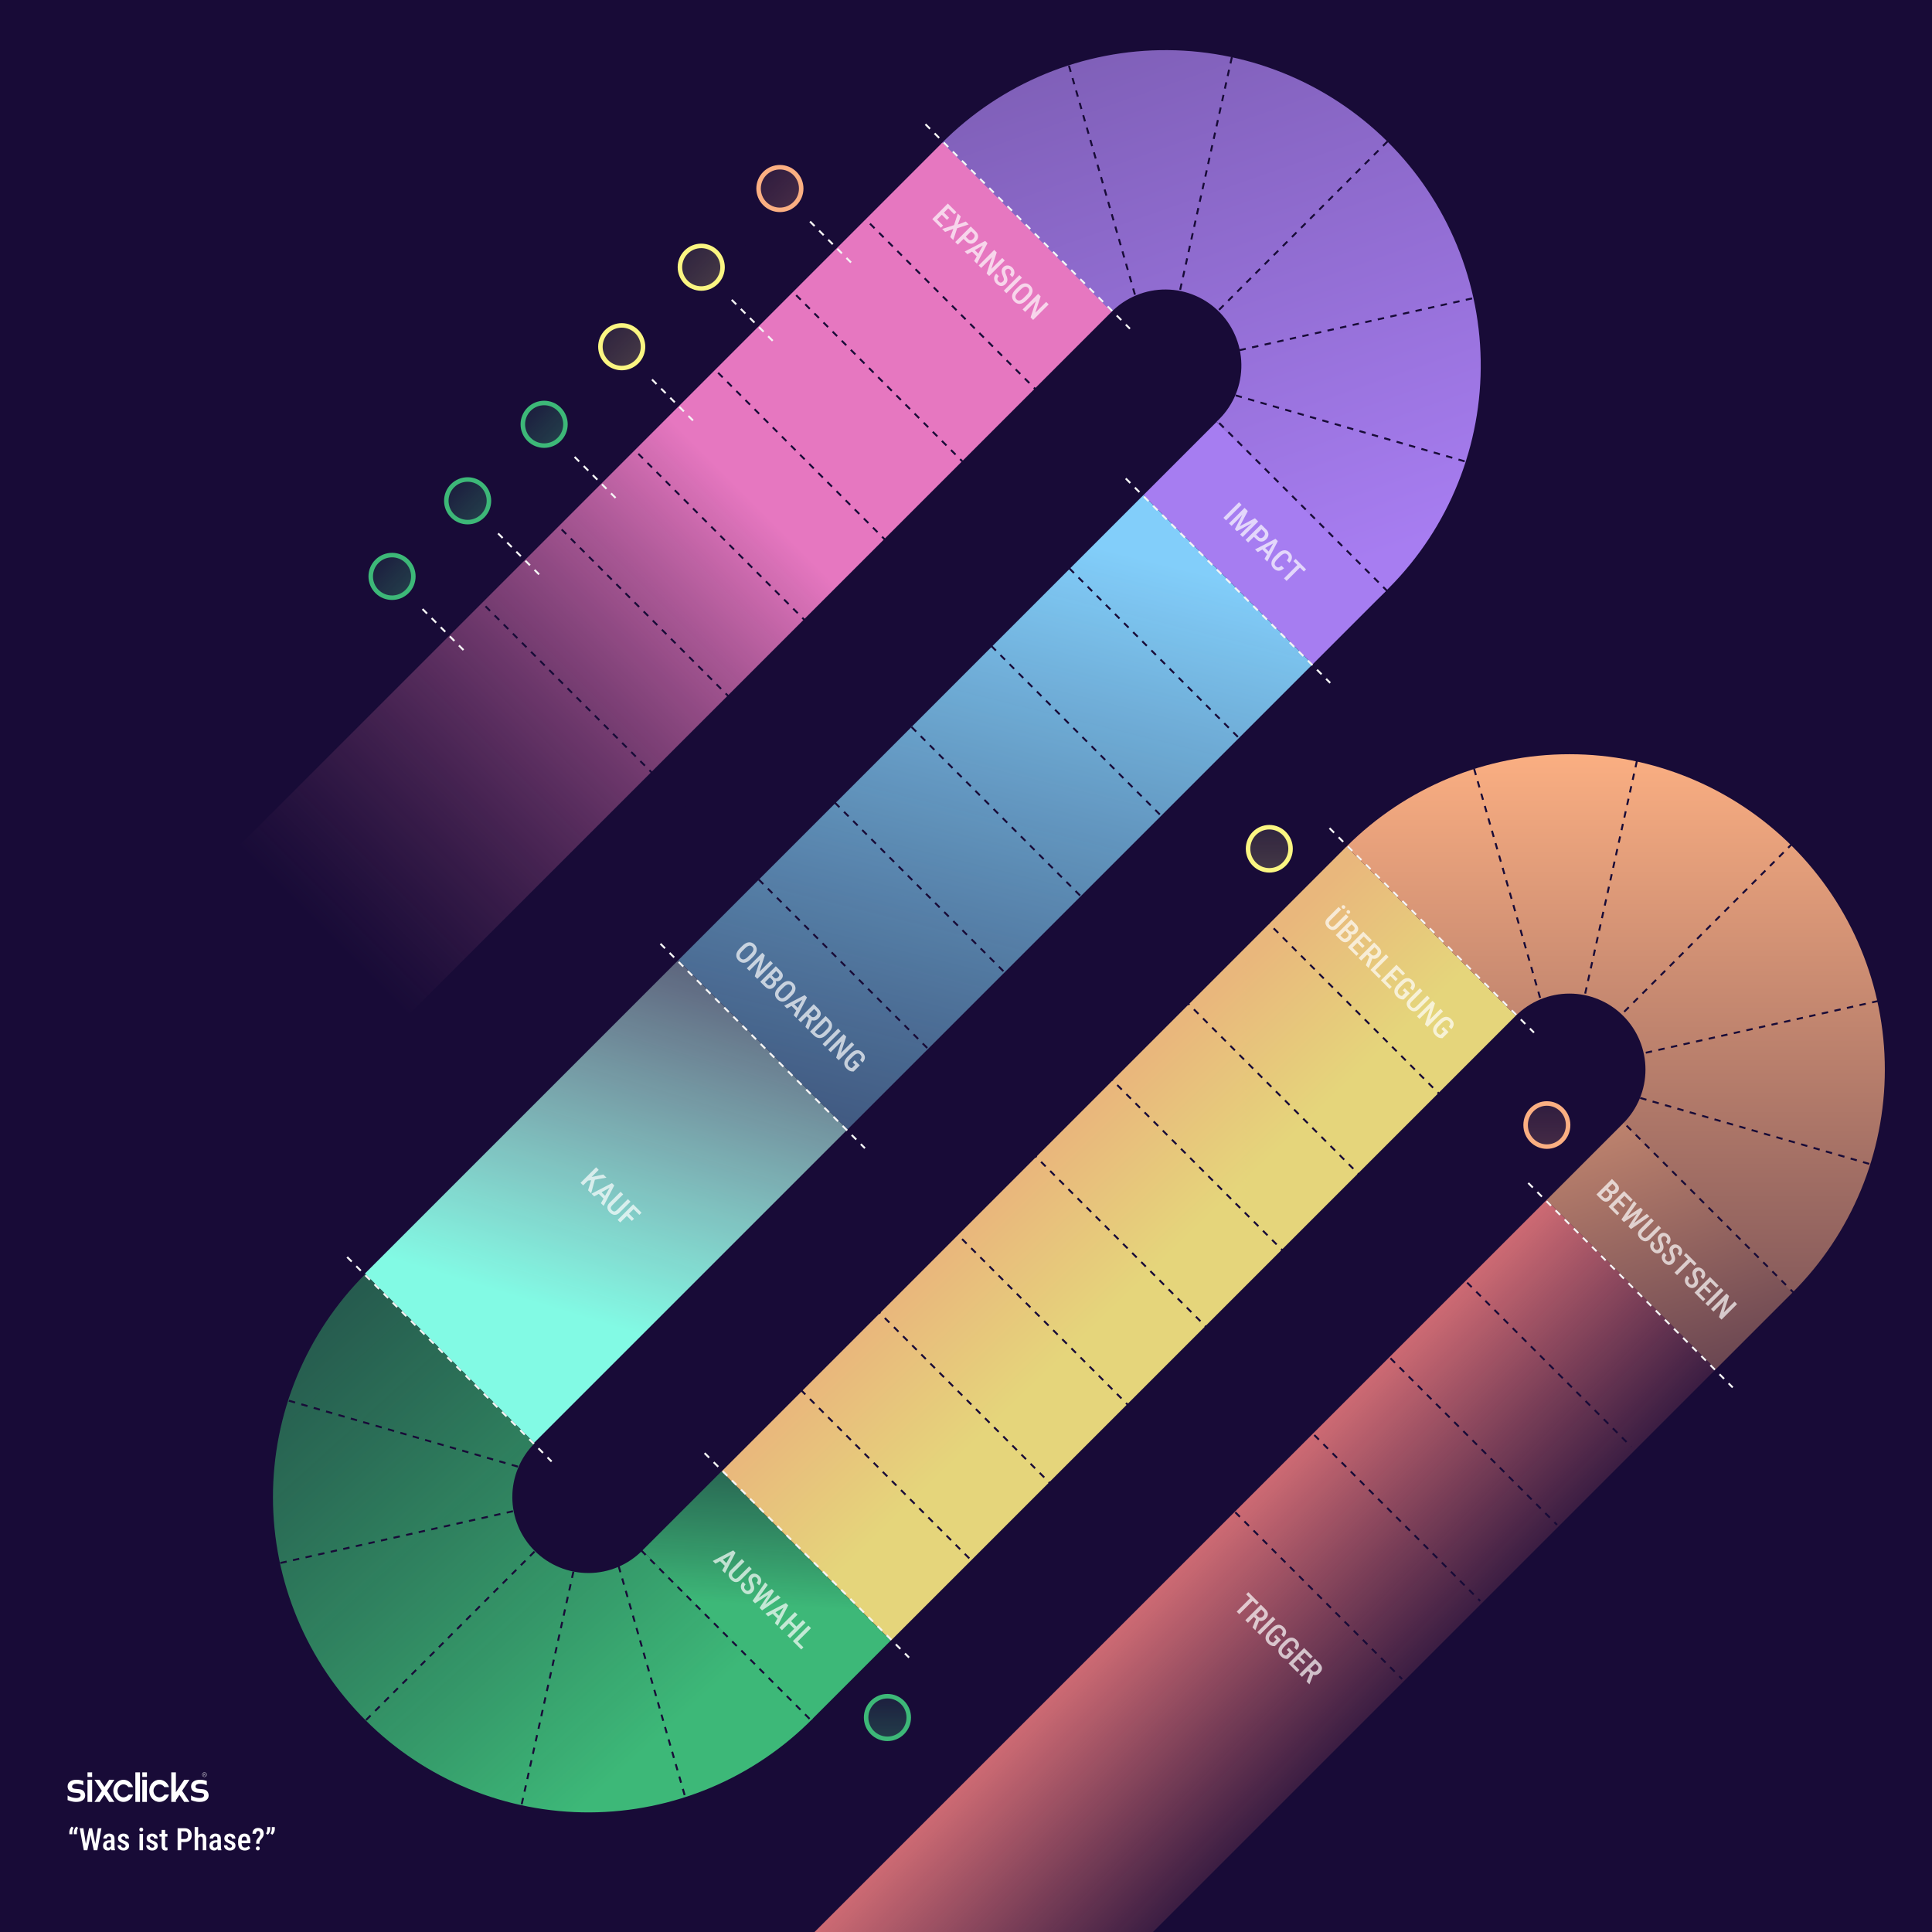 <svg width="3000" height="3000" viewBox="0 0 3000 3000" fill="none" xmlns="http://www.w3.org/2000/svg">
<rect x="0" y="0" width="3000" height="3000" fill="#808080" stroke="none"/>
<g clip-path="url(#clip0_582_2229)">
<rect width="3000" height="3000" fill="#180B37"/>
<rect width="169.766" height="371.689" transform="matrix(-0.707 0.707 0.707 0.707 2521.59 1743.26)" fill="url(#paint0_linear_582_2229)"/>
<rect x="135.871" y="2752.08" width="7.18" height="7.18" fill="white"/>
<rect x="135.871" y="2763.57" width="7.18" height="34.465" fill="white"/>
<rect x="210.18" y="2752.08" width="7.18" height="45.954" fill="white"/>
<rect x="220.953" y="2752.08" width="7.18" height="7.18" fill="white"/>
<rect x="220.953" y="2763.57" width="7.18" height="34.465" fill="white"/>
<path d="M177.631 2763.57H169.617L162.135 2774.79L154.653 2763.57H146.641L158.129 2780.8L146.641 2798.04H154.654L162.136 2786.81L169.617 2798.04H177.629L166.142 2780.8L177.631 2763.57Z" fill="white"/>
<path d="M294.278 2763.57H286.057L273.133 2782.96V2752.08H265.953V2798.03H273.133V2795.29L278.68 2786.97L286.058 2798.03H294.263L282.782 2780.81L294.278 2763.57Z" fill="white"/>
<path d="M321.168 2780.83C319.429 2779.21 316.731 2778.33 313.948 2778.17L307.843 2777.6C305.036 2777.35 303.631 2776.22 303.631 2774.2C303.631 2772.74 304.273 2771.63 305.555 2770.89C306.838 2770.15 308.463 2769.77 310.431 2769.77C313.668 2769.77 317.669 2770.52 321.08 2772.03V2765.38C318.528 2764.57 314.653 2763.57 310.897 2763.57C306.916 2763.57 303.609 2764.17 300.845 2766.01C298.081 2767.86 296.683 2770.47 296.664 2773.86C296.644 2777.48 298.133 2779.53 299.586 2780.91C301.026 2782.28 303.827 2783.35 306.569 2783.56L312.674 2784.13C315.481 2784.37 316.886 2785.5 316.886 2787.52C316.886 2788.99 316.244 2790.09 314.962 2790.84C313.679 2791.58 312.054 2791.95 310.086 2791.95C305.861 2791.95 300.497 2790.61 296.68 2788.02L296.679 2795.21C296.679 2795.21 303.183 2798.03 309.561 2798.03C313.542 2798.03 316.908 2797.56 319.672 2795.71C322.436 2793.87 323.999 2791.42 323.999 2788.03C323.999 2785.3 322.994 2782.53 321.168 2780.83Z" fill="white"/>
<path d="M129.456 2780.83C127.721 2779.21 125.028 2778.33 122.25 2778.17L116.157 2777.6C113.356 2777.35 111.953 2776.22 111.953 2774.2C111.953 2772.74 112.594 2771.63 113.874 2770.89C115.154 2770.15 116.775 2769.77 118.74 2769.77C121.953 2769.77 125.92 2770.51 129.312 2772V2765.37C126.765 2764.55 122.927 2763.57 119.206 2763.57C115.232 2763.57 111.931 2764.17 109.173 2766.01C106.414 2767.86 105.019 2770.47 105 2773.86C104.98 2777.48 106.466 2779.53 107.916 2780.91C109.354 2782.28 112.148 2783.35 114.886 2783.56L120.979 2784.13C123.78 2784.37 125.182 2785.5 125.182 2787.52C125.182 2788.99 124.542 2790.09 123.262 2790.84C121.982 2791.58 120.361 2791.95 118.396 2791.95C114.18 2791.95 108.809 2790.57 105 2787.98V2795.16C105 2795.16 111.506 2798.03 117.871 2798.03C121.845 2798.03 125.204 2797.56 127.963 2795.71C130.722 2793.87 132.282 2791.42 132.282 2788.03C132.282 2785.3 131.279 2782.53 129.456 2780.83Z" fill="white"/>
<path d="M191.795 2790.96C186.672 2790.96 182.52 2786.43 182.52 2780.83C182.52 2775.23 186.673 2770.69 191.795 2770.69C194.933 2770.69 197.74 2772.45 199.418 2775.06H206.587C204.421 2768.37 198.583 2763.57 191.718 2763.57C183.009 2763.57 175.949 2771.29 175.949 2780.8C175.949 2790.32 183.009 2798.04 191.718 2798.04C198.584 2798.04 204.425 2793.24 206.589 2786.55H199.451C197.777 2789.18 194.955 2790.96 191.795 2790.96Z" fill="white"/>
<path d="M247.631 2790.96C242.509 2790.96 238.356 2786.43 238.356 2780.83C238.356 2775.23 242.509 2770.69 247.631 2770.69C250.769 2770.69 253.576 2772.45 255.254 2775.06H262.423C260.257 2768.37 254.418 2763.57 247.554 2763.57C238.845 2763.57 231.785 2771.29 231.785 2780.8C231.785 2790.32 238.845 2798.04 247.554 2798.04C254.42 2798.04 260.261 2793.24 262.425 2786.55H255.287C253.613 2789.18 250.791 2790.96 247.631 2790.96Z" fill="white"/>
<path fill-rule="evenodd" clip-rule="evenodd" d="M313.898 2755.67C313.898 2753.69 315.506 2752.08 317.489 2752.08C319.472 2752.08 321.079 2753.69 321.079 2755.67C321.079 2757.66 319.472 2759.26 317.489 2759.26C315.506 2759.26 313.898 2757.66 313.898 2755.67ZM320.594 2755.67C320.594 2753.96 319.201 2752.57 317.489 2752.57C315.777 2752.57 314.385 2753.96 314.385 2755.67C314.385 2757.38 315.778 2758.78 317.489 2758.78C319.201 2758.78 320.594 2757.38 320.594 2755.67Z" fill="white"/>
<path fill-rule="evenodd" clip-rule="evenodd" d="M317.452 2755.97L318.336 2757.44V2757.44H318.833L317.91 2755.9C318.341 2755.78 318.653 2755.47 318.653 2754.94V2754.91C318.653 2754.14 318.076 2753.89 317.329 2753.89C317.054 2753.89 316.383 2753.89 316.383 2753.89V2757.44H316.809V2755.97H317.452ZM317.329 2754.27C317.92 2754.27 318.228 2754.43 318.228 2754.91V2754.94C318.228 2755.45 317.911 2755.6 317.329 2755.6C317.298 2755.6 317.26 2755.6 317.215 2755.6C317.104 2755.6 316.958 2755.6 316.809 2755.6V2754.27H317.329Z" fill="white"/>
<path d="M107.648 2848.16V2844.95C107.648 2843.95 107.812 2842.92 108.141 2841.88C108.469 2840.81 108.914 2839.8 109.477 2838.83C110.055 2837.86 110.711 2837.03 111.445 2836.34L114.164 2838.12C113.633 2839.09 113.195 2840.12 112.852 2841.22C112.508 2842.31 112.336 2843.54 112.336 2844.9V2848.16H107.648ZM114.703 2848.16V2844.95C114.703 2843.95 114.867 2842.92 115.195 2841.88C115.523 2840.81 115.969 2839.8 116.531 2838.83C117.109 2837.86 117.766 2837.03 118.5 2836.34L121.219 2838.12C120.688 2839.09 120.25 2840.12 119.906 2841.22C119.562 2842.31 119.391 2843.54 119.391 2844.9V2848.16H114.703ZM132.844 2865.52L138.305 2838.88H141.68L141.539 2845.55L135.633 2873H132.094L132.844 2865.52ZM129.375 2838.88L133.711 2865.34L133.898 2873H130.172L123.727 2838.88H129.375ZM147.609 2865.24L151.898 2838.88H157.523L151.102 2873H147.375L147.609 2865.24ZM143.039 2838.88L148.453 2865.59L149.156 2873H145.617L139.852 2845.53L139.711 2838.88H143.039ZM172.336 2867.84V2855.21C172.336 2854.34 172.211 2853.63 171.961 2853.1C171.727 2852.57 171.375 2852.19 170.906 2851.95C170.453 2851.7 169.883 2851.58 169.195 2851.58C168.477 2851.58 167.867 2851.73 167.367 2852.02C166.883 2852.32 166.516 2852.73 166.266 2853.24C166.016 2853.74 165.891 2854.32 165.891 2854.98H160.43C160.43 2853.96 160.633 2852.98 161.039 2852.05C161.461 2851.11 162.062 2850.27 162.844 2849.54C163.625 2848.8 164.57 2848.23 165.68 2847.8C166.789 2847.38 168.023 2847.17 169.383 2847.17C171.008 2847.17 172.453 2847.45 173.719 2847.99C174.984 2848.52 175.977 2849.39 176.695 2850.59C177.43 2851.78 177.797 2853.34 177.797 2855.28V2867.12C177.797 2868.29 177.867 2869.34 178.008 2870.26C178.164 2871.16 178.375 2871.95 178.641 2872.62V2873H173.086C172.836 2872.39 172.648 2871.61 172.523 2870.66C172.398 2869.7 172.336 2868.77 172.336 2867.84ZM173.062 2857.55L173.086 2861.09H170.461C169.68 2861.09 168.977 2861.2 168.352 2861.42C167.727 2861.62 167.195 2861.92 166.758 2862.31C166.336 2862.69 166.008 2863.15 165.773 2863.7C165.555 2864.24 165.445 2864.84 165.445 2865.5C165.445 2866.3 165.555 2866.95 165.773 2867.45C166.008 2867.95 166.344 2868.32 166.781 2868.57C167.234 2868.8 167.781 2868.92 168.422 2868.92C169.297 2868.92 170.055 2868.73 170.695 2868.36C171.352 2867.97 171.852 2867.5 172.195 2866.95C172.555 2866.41 172.695 2865.91 172.617 2865.45L173.859 2867.73C173.734 2868.32 173.5 2868.95 173.156 2869.6C172.828 2870.26 172.398 2870.88 171.867 2871.48C171.336 2872.07 170.695 2872.55 169.945 2872.93C169.195 2873.29 168.328 2873.47 167.344 2873.47C165.922 2873.47 164.656 2873.17 163.547 2872.58C162.438 2871.98 161.562 2871.13 160.922 2870.02C160.297 2868.9 159.984 2867.55 159.984 2865.99C159.984 2864.73 160.195 2863.58 160.617 2862.55C161.039 2861.52 161.664 2860.63 162.492 2859.9C163.32 2859.15 164.359 2858.57 165.609 2858.16C166.875 2857.76 168.352 2857.55 170.039 2857.55H173.062ZM195.141 2866.32C195.141 2865.79 194.984 2865.32 194.672 2864.91C194.375 2864.49 193.891 2864.08 193.219 2863.67C192.547 2863.27 191.648 2862.83 190.523 2862.36C189.352 2861.88 188.312 2861.39 187.406 2860.91C186.5 2860.42 185.734 2859.89 185.109 2859.31C184.484 2858.72 184.008 2858.04 183.68 2857.27C183.352 2856.51 183.188 2855.62 183.188 2854.6C183.188 2853.55 183.383 2852.59 183.773 2851.7C184.164 2850.8 184.727 2850.02 185.461 2849.35C186.195 2848.66 187.078 2848.13 188.109 2847.76C189.141 2847.37 190.305 2847.17 191.602 2847.17C193.43 2847.17 194.992 2847.51 196.289 2848.18C197.602 2848.84 198.602 2849.76 199.289 2850.95C199.992 2852.12 200.344 2853.47 200.344 2855H194.883C194.883 2854.36 194.766 2853.78 194.531 2853.27C194.297 2852.73 193.938 2852.31 193.453 2852C192.969 2851.67 192.352 2851.51 191.602 2851.51C190.914 2851.51 190.336 2851.64 189.867 2851.91C189.414 2852.16 189.07 2852.5 188.836 2852.94C188.617 2853.36 188.508 2853.84 188.508 2854.37C188.508 2854.76 188.578 2855.1 188.719 2855.4C188.859 2855.7 189.094 2855.98 189.422 2856.27C189.75 2856.53 190.188 2856.8 190.734 2857.09C191.297 2857.37 192.008 2857.69 192.867 2858.05C194.57 2858.7 195.984 2859.38 197.109 2860.09C198.234 2860.79 199.078 2861.61 199.641 2862.55C200.203 2863.48 200.484 2864.65 200.484 2866.04C200.484 2867.16 200.273 2868.18 199.852 2869.09C199.445 2869.99 198.852 2870.77 198.07 2871.43C197.305 2872.09 196.375 2872.59 195.281 2872.95C194.203 2873.3 193 2873.47 191.672 2873.47C189.688 2873.47 188.008 2873.08 186.633 2872.3C185.273 2871.5 184.242 2870.48 183.539 2869.23C182.836 2867.98 182.484 2866.66 182.484 2865.27H187.758C187.805 2866.27 188.016 2867.05 188.391 2867.61C188.781 2868.17 189.273 2868.56 189.867 2868.78C190.461 2868.98 191.078 2869.09 191.719 2869.09C192.484 2869.09 193.117 2868.98 193.617 2868.78C194.117 2868.56 194.492 2868.24 194.742 2867.82C195.008 2867.4 195.141 2866.9 195.141 2866.32ZM222.094 2847.64V2873H216.633V2847.64H222.094ZM216.352 2840.98C216.352 2840.11 216.617 2839.38 217.148 2838.8C217.68 2838.23 218.422 2837.94 219.375 2837.94C220.328 2837.94 221.07 2838.23 221.602 2838.8C222.133 2839.38 222.398 2840.11 222.398 2840.98C222.398 2841.84 222.133 2842.56 221.602 2843.14C221.07 2843.72 220.328 2844.01 219.375 2844.01C218.422 2844.01 217.68 2843.72 217.148 2843.14C216.617 2842.56 216.352 2841.84 216.352 2840.98ZM239.672 2866.32C239.672 2865.79 239.516 2865.32 239.203 2864.91C238.906 2864.49 238.422 2864.08 237.75 2863.67C237.078 2863.27 236.18 2862.83 235.055 2862.36C233.883 2861.88 232.844 2861.39 231.938 2860.91C231.031 2860.42 230.266 2859.89 229.641 2859.31C229.016 2858.72 228.539 2858.04 228.211 2857.27C227.883 2856.51 227.719 2855.62 227.719 2854.6C227.719 2853.55 227.914 2852.59 228.305 2851.7C228.695 2850.8 229.258 2850.02 229.992 2849.35C230.727 2848.66 231.609 2848.13 232.641 2847.76C233.672 2847.37 234.836 2847.17 236.133 2847.17C237.961 2847.17 239.523 2847.51 240.82 2848.18C242.133 2848.84 243.133 2849.76 243.82 2850.95C244.523 2852.12 244.875 2853.47 244.875 2855H239.414C239.414 2854.36 239.297 2853.78 239.062 2853.27C238.828 2852.73 238.469 2852.31 237.984 2852C237.5 2851.67 236.883 2851.51 236.133 2851.51C235.445 2851.51 234.867 2851.64 234.398 2851.91C233.945 2852.16 233.602 2852.5 233.367 2852.94C233.148 2853.36 233.039 2853.84 233.039 2854.37C233.039 2854.76 233.109 2855.1 233.25 2855.4C233.391 2855.7 233.625 2855.98 233.953 2856.27C234.281 2856.53 234.719 2856.8 235.266 2857.09C235.828 2857.37 236.539 2857.69 237.398 2858.05C239.102 2858.7 240.516 2859.38 241.641 2860.09C242.766 2860.79 243.609 2861.61 244.172 2862.55C244.734 2863.48 245.016 2864.65 245.016 2866.04C245.016 2867.16 244.805 2868.18 244.383 2869.09C243.977 2869.99 243.383 2870.77 242.602 2871.43C241.836 2872.09 240.906 2872.59 239.812 2872.95C238.734 2873.3 237.531 2873.47 236.203 2873.47C234.219 2873.47 232.539 2873.08 231.164 2872.3C229.805 2871.5 228.773 2870.48 228.07 2869.23C227.367 2867.98 227.016 2866.66 227.016 2865.27H232.289C232.336 2866.27 232.547 2867.05 232.922 2867.61C233.312 2868.17 233.805 2868.56 234.398 2868.78C234.992 2868.98 235.609 2869.09 236.25 2869.09C237.016 2869.09 237.648 2868.98 238.148 2868.78C238.648 2868.56 239.023 2868.24 239.273 2867.82C239.539 2867.4 239.672 2866.9 239.672 2866.32ZM260.016 2847.64V2851.86H247.57V2847.64H260.016ZM250.969 2841.43H256.406V2865.92C256.406 2866.7 256.492 2867.3 256.664 2867.7C256.836 2868.11 257.078 2868.38 257.391 2868.52C257.703 2868.66 258.07 2868.73 258.492 2868.73C258.805 2868.73 259.109 2868.71 259.406 2868.66C259.719 2868.6 259.945 2868.55 260.086 2868.5V2872.91C259.68 2873.06 259.211 2873.2 258.68 2873.3C258.148 2873.41 257.508 2873.47 256.758 2873.47C255.648 2873.47 254.656 2873.24 253.781 2872.79C252.906 2872.32 252.219 2871.56 251.719 2870.52C251.219 2869.45 250.969 2868.05 250.969 2866.3V2841.43ZM287.039 2860.34H279.844V2855.59H287.039C288.227 2855.59 289.18 2855.34 289.898 2854.84C290.617 2854.34 291.141 2853.65 291.469 2852.77C291.812 2851.9 291.984 2850.91 291.984 2849.8C291.984 2848.73 291.812 2847.73 291.469 2846.8C291.141 2845.86 290.617 2845.1 289.898 2844.52C289.18 2843.95 288.227 2843.66 287.039 2843.66H281.461V2873H275.766V2838.88H287.039C289.305 2838.88 291.227 2839.34 292.805 2840.28C294.398 2841.22 295.617 2842.51 296.461 2844.15C297.305 2845.77 297.727 2847.64 297.727 2849.75C297.727 2851.95 297.305 2853.84 296.461 2855.42C295.617 2857 294.398 2858.22 292.805 2859.08C291.227 2859.92 289.305 2860.34 287.039 2860.34ZM307.688 2837V2873H302.25V2837H307.688ZM306.727 2859.41H304.992C304.977 2857.64 305.164 2856.02 305.555 2854.53C305.945 2853.05 306.508 2851.75 307.242 2850.64C307.977 2849.53 308.859 2848.68 309.891 2848.09C310.938 2847.48 312.094 2847.17 313.359 2847.17C314.406 2847.17 315.352 2847.35 316.195 2847.71C317.055 2848.05 317.789 2848.6 318.398 2849.35C319.023 2850.1 319.5 2851.09 319.828 2852.3C320.156 2853.51 320.32 2854.98 320.32 2856.71V2873H314.859V2856.66C314.859 2855.46 314.727 2854.51 314.461 2853.8C314.211 2853.1 313.836 2852.59 313.336 2852.28C312.836 2851.97 312.203 2851.81 311.438 2851.81C310.688 2851.81 310.016 2852.02 309.422 2852.42C308.844 2852.81 308.352 2853.36 307.945 2854.06C307.539 2854.75 307.234 2855.55 307.031 2856.48C306.828 2857.38 306.727 2858.36 306.727 2859.41ZM337.523 2867.84V2855.21C337.523 2854.34 337.398 2853.63 337.148 2853.1C336.914 2852.57 336.562 2852.19 336.094 2851.95C335.641 2851.7 335.07 2851.58 334.383 2851.58C333.664 2851.58 333.055 2851.73 332.555 2852.02C332.07 2852.32 331.703 2852.73 331.453 2853.24C331.203 2853.74 331.078 2854.32 331.078 2854.98H325.617C325.617 2853.96 325.82 2852.98 326.227 2852.05C326.648 2851.11 327.25 2850.27 328.031 2849.54C328.812 2848.8 329.758 2848.23 330.867 2847.8C331.977 2847.38 333.211 2847.17 334.57 2847.17C336.195 2847.17 337.641 2847.45 338.906 2847.99C340.172 2848.52 341.164 2849.39 341.883 2850.59C342.617 2851.78 342.984 2853.34 342.984 2855.28V2867.12C342.984 2868.29 343.055 2869.34 343.195 2870.26C343.352 2871.16 343.562 2871.95 343.828 2872.62V2873H338.273C338.023 2872.39 337.836 2871.61 337.711 2870.66C337.586 2869.7 337.523 2868.77 337.523 2867.84ZM338.25 2857.55L338.273 2861.09H335.648C334.867 2861.09 334.164 2861.2 333.539 2861.42C332.914 2861.62 332.383 2861.92 331.945 2862.31C331.523 2862.69 331.195 2863.15 330.961 2863.7C330.742 2864.24 330.633 2864.84 330.633 2865.5C330.633 2866.3 330.742 2866.95 330.961 2867.45C331.195 2867.95 331.531 2868.32 331.969 2868.57C332.422 2868.8 332.969 2868.92 333.609 2868.92C334.484 2868.92 335.242 2868.73 335.883 2868.36C336.539 2867.97 337.039 2867.5 337.383 2866.95C337.742 2866.41 337.883 2865.91 337.805 2865.45L339.047 2867.73C338.922 2868.32 338.688 2868.95 338.344 2869.6C338.016 2870.26 337.586 2870.88 337.055 2871.48C336.523 2872.07 335.883 2872.55 335.133 2872.93C334.383 2873.29 333.516 2873.47 332.531 2873.47C331.109 2873.47 329.844 2873.17 328.734 2872.58C327.625 2871.98 326.75 2871.13 326.109 2870.02C325.484 2868.9 325.172 2867.55 325.172 2865.99C325.172 2864.73 325.383 2863.58 325.805 2862.55C326.227 2861.52 326.852 2860.63 327.68 2859.9C328.508 2859.15 329.547 2858.57 330.797 2858.16C332.062 2857.76 333.539 2857.55 335.227 2857.55H338.25ZM360.328 2866.32C360.328 2865.79 360.172 2865.32 359.859 2864.91C359.562 2864.49 359.078 2864.08 358.406 2863.67C357.734 2863.27 356.836 2862.83 355.711 2862.36C354.539 2861.88 353.5 2861.39 352.594 2860.91C351.688 2860.42 350.922 2859.89 350.297 2859.31C349.672 2858.72 349.195 2858.04 348.867 2857.27C348.539 2856.51 348.375 2855.62 348.375 2854.6C348.375 2853.55 348.57 2852.59 348.961 2851.7C349.352 2850.8 349.914 2850.02 350.648 2849.35C351.383 2848.66 352.266 2848.13 353.297 2847.76C354.328 2847.37 355.492 2847.17 356.789 2847.17C358.617 2847.17 360.18 2847.51 361.477 2848.18C362.789 2848.84 363.789 2849.76 364.477 2850.95C365.18 2852.12 365.531 2853.47 365.531 2855H360.07C360.07 2854.36 359.953 2853.78 359.719 2853.27C359.484 2852.73 359.125 2852.31 358.641 2852C358.156 2851.67 357.539 2851.51 356.789 2851.51C356.102 2851.51 355.523 2851.64 355.055 2851.91C354.602 2852.16 354.258 2852.5 354.023 2852.94C353.805 2853.36 353.695 2853.84 353.695 2854.37C353.695 2854.76 353.766 2855.1 353.906 2855.4C354.047 2855.7 354.281 2855.98 354.609 2856.27C354.938 2856.53 355.375 2856.8 355.922 2857.09C356.484 2857.37 357.195 2857.69 358.055 2858.05C359.758 2858.7 361.172 2859.38 362.297 2860.09C363.422 2860.79 364.266 2861.61 364.828 2862.55C365.391 2863.48 365.672 2864.65 365.672 2866.04C365.672 2867.16 365.461 2868.18 365.039 2869.09C364.633 2869.99 364.039 2870.77 363.258 2871.43C362.492 2872.09 361.562 2872.59 360.469 2872.95C359.391 2873.3 358.188 2873.47 356.859 2873.47C354.875 2873.47 353.195 2873.08 351.82 2872.3C350.461 2871.5 349.43 2870.48 348.727 2869.23C348.023 2867.98 347.672 2866.66 347.672 2865.27H352.945C352.992 2866.27 353.203 2867.05 353.578 2867.61C353.969 2868.17 354.461 2868.56 355.055 2868.78C355.648 2868.98 356.266 2869.09 356.906 2869.09C357.672 2869.09 358.305 2868.98 358.805 2868.78C359.305 2868.56 359.68 2868.24 359.93 2867.82C360.195 2867.4 360.328 2866.9 360.328 2866.32ZM380.133 2873.47C378.492 2873.47 377.031 2873.23 375.75 2872.74C374.469 2872.24 373.383 2871.51 372.492 2870.54C371.602 2869.55 370.922 2868.35 370.453 2866.93C369.984 2865.49 369.75 2863.83 369.75 2861.94V2859.5C369.75 2857.36 369.992 2855.52 370.477 2853.97C370.977 2852.41 371.664 2851.12 372.539 2850.12C373.414 2849.12 374.445 2848.38 375.633 2847.9C376.836 2847.41 378.141 2847.17 379.547 2847.17C381.141 2847.17 382.523 2847.43 383.695 2847.95C384.867 2848.46 385.828 2849.23 386.578 2850.27C387.344 2851.3 387.906 2852.57 388.266 2854.09C388.641 2855.6 388.828 2857.34 388.828 2859.31V2862.05H372.375V2857.93H383.438V2857.34C383.406 2856.19 383.266 2855.2 383.016 2854.37C382.766 2853.52 382.359 2852.88 381.797 2852.45C381.25 2851.99 380.492 2851.77 379.523 2851.77C378.82 2851.77 378.195 2851.9 377.648 2852.16C377.102 2852.43 376.648 2852.86 376.289 2853.45C375.945 2854.05 375.68 2854.84 375.492 2855.84C375.305 2856.83 375.211 2858.05 375.211 2859.5V2861.94C375.211 2863.2 375.32 2864.27 375.539 2865.15C375.773 2866.02 376.117 2866.74 376.57 2867.3C377.023 2867.85 377.57 2868.26 378.211 2868.52C378.867 2868.77 379.625 2868.9 380.484 2868.9C381.75 2868.9 382.836 2868.66 383.742 2868.2C384.664 2867.71 385.461 2867.09 386.133 2866.32L388.547 2869.67C388.094 2870.28 387.484 2870.88 386.719 2871.48C385.953 2872.05 385.023 2872.53 383.93 2872.91C382.852 2873.28 381.586 2873.47 380.133 2873.47ZM402.75 2862.9H397.711C397.711 2861.46 397.805 2860.24 397.992 2859.24C398.195 2858.23 398.531 2857.31 399 2856.5C399.469 2855.69 400.102 2854.83 400.898 2853.92C401.445 2853.25 401.953 2852.61 402.422 2852C402.906 2851.38 403.289 2850.73 403.57 2850.05C403.867 2849.37 404.016 2848.58 404.016 2847.69C404.016 2846.7 403.891 2845.88 403.641 2845.2C403.391 2844.53 403.031 2844.02 402.562 2843.68C402.094 2843.32 401.508 2843.14 400.805 2843.14C400.273 2843.14 399.75 2843.3 399.234 2843.61C398.734 2843.91 398.312 2844.37 397.969 2844.99C397.625 2845.62 397.453 2846.43 397.453 2847.43H391.969C392 2845.45 392.398 2843.78 393.164 2842.44C393.945 2841.09 395 2840.09 396.328 2839.41C397.656 2838.74 399.148 2838.41 400.805 2838.41C402.617 2838.41 404.172 2838.77 405.469 2839.48C406.766 2840.19 407.758 2841.22 408.445 2842.58C409.133 2843.92 409.477 2845.55 409.477 2847.45C409.477 2848.84 409.227 2850.09 408.727 2851.2C408.242 2852.31 407.625 2853.35 406.875 2854.32C406.125 2855.27 405.336 2856.22 404.508 2857.16C403.82 2857.95 403.359 2858.82 403.125 2859.76C402.891 2860.68 402.766 2861.73 402.75 2862.9ZM397.336 2870.21C397.336 2869.34 397.602 2868.6 398.133 2868.01C398.68 2867.4 399.422 2867.09 400.359 2867.09C401.312 2867.09 402.055 2867.4 402.586 2868.01C403.117 2868.6 403.383 2869.34 403.383 2870.21C403.383 2871.07 403.117 2871.8 402.586 2872.39C402.055 2872.98 401.312 2873.28 400.359 2873.28C399.422 2873.28 398.68 2872.98 398.133 2872.39C397.602 2871.8 397.336 2871.07 397.336 2870.21ZM419.672 2837V2840.33C419.672 2841.31 419.508 2842.34 419.18 2843.4C418.867 2844.46 418.422 2845.48 417.844 2846.45C417.281 2847.4 416.625 2848.23 415.875 2848.95L413.18 2847.15C413.711 2846.18 414.148 2845.16 414.492 2844.08C414.836 2842.98 415.008 2841.75 415.008 2840.38V2837H419.672ZM426.703 2837V2840.33C426.703 2841.31 426.539 2842.34 426.211 2843.4C425.898 2844.46 425.453 2845.48 424.875 2846.45C424.312 2847.4 423.656 2848.23 422.906 2848.95L420.211 2847.15C420.742 2846.18 421.18 2845.16 421.523 2844.08C421.867 2842.98 422.039 2841.75 422.039 2840.38V2837H426.703Z" fill="white"/>
<path d="M2783.33 2007.15C2875.17 1915.31 2926.76 1790.74 2926.76 1660.86C2926.76 1530.98 2875.17 1406.42 2783.33 1314.58C2691.49 1222.74 2566.93 1171.15 2437.05 1171.15C2307.17 1171.15 2182.6 1222.74 2090.77 1314.58L2353.59 1577.4C2375.72 1555.27 2405.74 1542.83 2437.05 1542.83C2468.35 1542.83 2498.37 1555.27 2520.51 1577.4C2542.64 1599.54 2555.08 1629.56 2555.08 1660.86C2555.08 1692.17 2542.64 1722.19 2520.51 1744.32L2783.33 2007.15Z" fill="url(#paint1_linear_582_2229)"/>
<path d="M567.281 1978.28C521.717 2023.85 485.593 2077.95 460.979 2137.51C436.366 2197.06 423.748 2260.88 423.847 2325.32C423.946 2389.76 436.761 2453.54 461.558 2513.02C486.355 2572.49 522.645 2626.49 568.35 2671.91C614.054 2717.33 668.274 2753.29 727.901 2777.72C787.528 2802.15 851.39 2814.57 915.827 2814.27C980.263 2813.98 1044.01 2800.96 1103.41 2775.99C1162.8 2751.01 1216.69 2714.55 1261.97 2668.7L997.535 2407.51C986.621 2418.56 973.634 2427.34 959.318 2433.36C945.002 2439.38 929.638 2442.52 914.108 2442.59C898.578 2442.66 883.186 2439.67 868.815 2433.78C854.444 2427.89 841.376 2419.23 830.361 2408.28C819.345 2397.33 810.599 2384.32 804.622 2369.98C798.646 2355.65 795.557 2340.28 795.533 2324.75C795.509 2309.22 798.551 2293.83 804.483 2279.48C810.415 2265.13 819.121 2252.09 830.103 2241.1L567.281 1978.28Z" fill="url(#paint2_linear_582_2229)"/>
<path d="M2139.91 929.088C2188.14 885.026 2227.06 831.762 2254.38 772.431C2281.71 713.1 2296.89 648.902 2299.03 583.615C2301.17 518.329 2290.23 453.274 2266.85 392.28C2243.47 331.286 2208.12 275.586 2162.89 228.459C2117.66 181.332 2063.46 143.73 2003.47 117.867C1943.49 92.004 1878.94 78.403 1813.62 77.864C1748.3 77.325 1683.53 89.859 1623.13 114.729C1562.73 139.598 1507.91 176.301 1461.91 222.675L1725.78 484.44C1736.87 473.263 1750.08 464.417 1764.64 458.423C1779.2 452.429 1794.81 449.408 1810.55 449.538C1826.29 449.668 1841.85 452.946 1856.31 459.179C1870.77 465.413 1883.83 474.475 1894.73 485.834C1905.63 497.192 1914.15 510.617 1919.79 525.317C1925.42 540.018 1928.06 555.697 1927.54 571.432C1927.03 587.167 1923.37 602.64 1916.78 616.94C1910.2 631.239 1900.82 644.077 1889.19 654.696L2139.91 929.088Z" fill="url(#paint3_linear_582_2229)"/>
<rect width="1686.98" height="371.689" transform="matrix(-0.707 0.707 0.707 0.707 2401.53 1863.3)" fill="url(#paint4_linear_582_2229)"/>
<rect width="1372.21" height="371.676" transform="matrix(-0.707 0.707 0.707 0.707 2090.77 1314.59)" fill="url(#paint5_linear_582_2229)"/>
<rect width="1021.61" height="371.668" transform="matrix(-0.707 0.707 0.707 0.707 1775.48 768.75)" fill="url(#paint6_linear_582_2229)"/>
<rect width="687.949" height="371.657" transform="matrix(-0.707 0.707 0.707 0.707 1053.09 1491.14)" fill="url(#paint7_linear_582_2229)"/>
<rect width="173.578" height="371.679" transform="matrix(-0.707 0.707 0.707 0.707 1120.31 2284.73)" fill="url(#paint8_linear_582_2229)"/>
<rect width="1546.23" height="371.674" transform="matrix(-0.707 0.707 0.707 0.707 1463.25 221.445)" fill="url(#paint9_linear_582_2229)"/>
<rect width="160.661" height="371.674" transform="matrix(-0.707 0.707 0.707 0.707 1889.09 655.156)" fill="#A67DF1"/>
<line x1="1892.95" y1="481.137" x2="2156.27" y2="217.816" stroke="#180B37" stroke-width="3" stroke-dasharray="10 10"/>
<line x1="2522.09" y1="1571.03" x2="2785.41" y2="1307.71" stroke="#180B37" stroke-width="3" stroke-dasharray="10 10"/>
<line x1="830.006" y1="2409.24" x2="566.685" y2="2672.56" stroke="#180B37" stroke-width="3" stroke-dasharray="10 10"/>
<line x1="1924.67" y1="543.774" x2="2288.17" y2="462.877" stroke="#180B37" stroke-width="3" stroke-dasharray="10 10"/>
<line x1="2555.55" y1="1634.67" x2="2919.05" y2="1553.77" stroke="#180B37" stroke-width="3" stroke-dasharray="10 10"/>
<line x1="796.545" y1="2346.6" x2="433.046" y2="2427.5" stroke="#180B37" stroke-width="3" stroke-dasharray="10 10"/>
<line y1="-1.5" x2="372.392" y2="-1.5" transform="matrix(0.217 -0.976 -0.976 -0.217 1831.09 449.602)" stroke="#180B37" stroke-width="3" stroke-dasharray="10 10"/>
<line y1="-1.5" x2="372.392" y2="-1.5" transform="matrix(0.217 -0.976 -0.976 -0.217 2460 1542.5)" stroke="#180B37" stroke-width="3" stroke-dasharray="10 10"/>
<line y1="-1.5" x2="372.392" y2="-1.5" transform="matrix(-0.217 0.976 0.976 0.217 891.859 2440.78)" stroke="#180B37" stroke-width="3" stroke-dasharray="10 10"/>
<line x1="1918.77" y1="613.992" x2="2276.62" y2="717.02" stroke="#180B37" stroke-width="3" stroke-dasharray="10 10"/>
<line x1="2546.91" y1="1704.89" x2="2904.76" y2="1807.92" stroke="#180B37" stroke-width="3" stroke-dasharray="10 10"/>
<line x1="804.187" y1="2277.39" x2="446.33" y2="2174.36" stroke="#180B37" stroke-width="3" stroke-dasharray="10 10"/>
<line y1="-1.5" x2="372.392" y2="-1.5" transform="matrix(-0.277 -0.961 -0.961 0.277 1760.89 457.98)" stroke="#180B37" stroke-width="3" stroke-dasharray="10 10"/>
<line y1="-1.5" x2="372.392" y2="-1.5" transform="matrix(-0.277 -0.961 -0.961 0.277 2390.03 1549.88)" stroke="#180B37" stroke-width="3" stroke-dasharray="10 10"/>
<line y1="-1.5" x2="372.392" y2="-1.5" transform="matrix(0.277 0.961 0.961 -0.277 962.062 2431.4)" stroke="#180B37" stroke-width="3" stroke-dasharray="10 10"/>
<line x1="1109.01" y1="331.072" x2="2055.01" y2="1277.07" stroke="#180B37" stroke-width="3" stroke-dasharray="10 10"/>
<line x1="2497.51" y1="1719.59" x2="2899.51" y2="2121.59" stroke="#180B37" stroke-width="3" stroke-dasharray="10 10"/>
<line x1="1336.76" y1="333.164" x2="1747.76" y2="744.164" stroke="#180B37" stroke-width="3" stroke-dasharray="10 10"/>
<line x1="1822.53" y1="586.178" x2="2192.53" y2="956.178" stroke="#180B37" stroke-width="3" stroke-dasharray="10 10"/>
<line x1="2373.06" y1="1836.94" x2="2690.55" y2="2154.43" stroke="#F5F5F5" stroke-width="3" stroke-dasharray="10 10"/>
<line x1="1437.06" y1="192.939" x2="1754.55" y2="510.433" stroke="#F5F5F5" stroke-width="3" stroke-dasharray="10 10"/>
<line x1="1317.39" y1="1990.03" x2="1690.39" y2="2363.03" stroke="#180B37" stroke-width="3" stroke-dasharray="10 10"/>
<line x1="1423.2" y1="1853.28" x2="2177.2" y2="2607.28" stroke="#180B37" stroke-width="3" stroke-dasharray="10 10"/>
<line x1="711.475" y1="899.004" x2="2298.47" y2="2486" stroke="#180B37" stroke-width="3" stroke-dasharray="10 10"/>
<line x1="829.744" y1="779.728" x2="2417.74" y2="2367.73" stroke="#180B37" stroke-width="3" stroke-dasharray="10 10"/>
<line x1="962.959" y1="676.367" x2="2532.96" y2="2246.37" stroke="#180B37" stroke-width="3" stroke-dasharray="10 10"/>
<line x1="1044.38" y1="508.135" x2="2355.38" y2="1819.13" stroke="#180B37" stroke-width="3" stroke-dasharray="10 10"/>
<path opacity="0.69" d="M1464.45 350.276L1461.09 353.64L1450.61 343.166L1453.98 339.802L1464.45 350.276ZM1475.8 320.097L1451.67 344.227L1447.65 340.2L1471.78 316.07L1475.8 320.097ZM1473.76 338.145L1470.45 341.459L1461.38 332.394L1464.7 329.079L1473.76 338.145ZM1485.12 329.411L1481.74 332.792L1471.36 322.417L1474.74 319.036L1485.12 329.411ZM1491.88 336.173L1487.24 348.735L1499.7 343.995L1504.23 348.519L1486.24 354.436L1480.23 372.782L1475.55 368.108L1480.36 355.347L1467.58 360.137L1462.99 355.546L1481.44 349.53L1487.25 331.549L1491.88 336.173ZM1500.2 374.854L1495.11 369.766L1498.47 366.401L1503.56 371.489C1504.4 372.329 1505.25 372.826 1506.11 372.981C1506.98 373.136 1507.83 373.02 1508.68 372.633C1509.55 372.257 1510.37 371.677 1511.15 370.893C1511.9 370.141 1512.49 369.313 1512.91 368.407C1513.34 367.512 1513.51 366.606 1513.41 365.689C1513.31 364.772 1512.84 363.893 1512 363.054L1508.05 359.109L1487.3 379.859L1483.28 375.831L1507.41 351.701L1515.38 359.673C1516.98 361.275 1518.01 362.965 1518.46 364.744C1518.93 366.534 1518.88 368.307 1518.31 370.064C1517.76 371.81 1516.74 373.428 1515.25 374.92C1513.69 376.478 1512.05 377.516 1510.34 378.036C1508.63 378.555 1506.9 378.555 1505.17 378.036C1503.46 377.516 1501.8 376.456 1500.2 374.854ZM1528.85 379.776L1502.2 394.758L1497.99 390.548L1529.78 374.075L1532.4 376.693L1528.85 379.776ZM1512.69 405.248L1527.66 378.582L1530.69 374.986L1533.36 377.654L1516.92 409.474L1512.69 405.248ZM1521.76 396.382L1518.38 399.763L1507.14 388.526L1510.52 385.145L1521.76 396.382ZM1560.16 404.453L1536.03 428.583L1532.08 424.638L1540.27 399.414L1523.57 416.12L1519.67 412.225L1543.8 388.095L1547.7 391.99L1539.46 417.396L1556.28 400.575L1560.16 404.453ZM1557.19 437.283C1557.69 436.786 1558.08 436.289 1558.35 435.792C1558.65 435.295 1558.82 434.742 1558.85 434.135C1558.88 433.527 1558.79 432.803 1558.57 431.964C1558.36 431.135 1558 430.146 1557.49 428.997C1556.9 427.682 1556.41 426.395 1556.02 425.136C1555.64 423.876 1555.41 422.655 1555.34 421.473C1555.28 420.291 1555.45 419.147 1555.85 418.042C1556.25 416.937 1556.94 415.888 1557.94 414.894C1558.92 413.91 1559.99 413.187 1561.14 412.722C1562.31 412.258 1563.51 412.054 1564.73 412.109C1565.98 412.165 1567.21 412.479 1568.43 413.054C1569.65 413.617 1570.81 414.441 1571.89 415.523C1573.45 417.081 1574.45 418.744 1574.89 420.512C1575.34 422.291 1575.31 424.031 1574.78 425.732C1574.26 427.445 1573.32 428.98 1571.96 430.339L1567.95 426.329C1568.73 425.544 1569.31 424.727 1569.67 423.876C1570.04 423.025 1570.14 422.174 1569.97 421.324C1569.8 420.473 1569.32 419.644 1568.51 418.838C1567.77 418.098 1567.01 417.628 1566.24 417.429C1565.48 417.241 1564.73 417.28 1564 417.545C1563.29 417.821 1562.61 418.28 1561.97 418.921C1561.52 419.363 1561.21 419.86 1561.04 420.412C1560.87 420.954 1560.82 421.55 1560.87 422.202C1560.93 422.854 1561.08 423.567 1561.32 424.34C1561.56 425.113 1561.89 425.953 1562.31 426.859C1563.03 428.395 1563.56 429.831 1563.9 431.168C1564.25 432.505 1564.38 433.753 1564.3 434.913C1564.25 436.074 1563.96 437.173 1563.46 438.211C1562.96 439.261 1562.22 440.278 1561.24 441.261C1560.24 442.255 1559.16 442.99 1558 443.465C1556.87 443.94 1555.69 444.145 1554.47 444.078C1553.26 444.012 1552.04 443.686 1550.81 443.1C1549.6 442.504 1548.43 441.642 1547.3 440.515C1546.26 439.477 1545.41 438.322 1544.76 437.051C1544.12 435.792 1543.74 434.472 1543.62 433.09C1543.51 431.698 1543.71 430.301 1544.23 428.898C1544.76 427.505 1545.67 426.163 1546.97 424.87L1550.99 428.898C1550.22 429.671 1549.65 430.428 1549.29 431.168C1548.93 431.897 1548.76 432.615 1548.76 433.322C1548.78 434.03 1548.95 434.709 1549.27 435.361C1549.61 436.013 1550.09 436.643 1550.7 437.25C1551.45 438.002 1552.19 438.482 1552.93 438.692C1553.7 438.902 1554.44 438.88 1555.15 438.626C1555.87 438.372 1556.55 437.924 1557.19 437.283ZM1586.91 431.201L1562.78 455.331L1558.75 451.304L1582.88 427.174L1586.91 431.201ZM1597.85 462.325L1593.74 466.435C1592.03 468.136 1590.34 469.429 1588.66 470.313C1587 471.208 1585.36 471.716 1583.76 471.838C1582.18 471.959 1580.65 471.716 1579.18 471.108C1577.73 470.512 1576.36 469.578 1575.09 468.308C1573.83 467.048 1572.9 465.684 1572.29 464.214C1571.69 462.756 1571.44 461.226 1571.54 459.624C1571.67 458.021 1572.16 456.375 1573.04 454.685C1573.92 453.005 1575.21 451.315 1576.91 449.614L1581.02 445.503C1582.75 443.78 1584.45 442.471 1586.14 441.576C1587.85 440.67 1589.5 440.15 1591.12 440.018C1592.74 439.896 1594.29 440.128 1595.76 440.714C1597.24 441.311 1598.6 442.233 1599.85 443.482C1601.12 444.752 1602.05 446.122 1602.63 447.592C1603.23 449.072 1603.46 450.619 1603.33 452.232C1603.2 453.845 1602.68 455.502 1601.77 457.204C1600.88 458.894 1599.57 460.601 1597.85 462.325ZM1589.74 462.441L1593.88 458.298C1595.11 457.071 1596.06 455.922 1596.73 454.851C1597.43 453.779 1597.87 452.779 1598.04 451.851C1598.23 450.912 1598.18 450.033 1597.89 449.216C1597.63 448.398 1597.14 447.63 1596.42 446.912C1595.72 446.216 1594.96 445.73 1594.13 445.454C1593.33 445.178 1592.45 445.128 1591.5 445.305C1590.57 445.481 1589.56 445.912 1588.48 446.597C1587.42 447.282 1586.28 448.238 1585.05 449.464L1580.91 453.608C1579.7 454.812 1578.76 455.95 1578.09 457.022C1577.43 458.082 1577.01 459.077 1576.83 460.005C1576.68 460.933 1576.74 461.806 1577.03 462.623C1577.32 463.441 1577.81 464.198 1578.5 464.894C1579.21 465.601 1579.97 466.098 1580.79 466.385C1581.61 466.673 1582.47 466.728 1583.38 466.551C1584.31 466.374 1585.29 465.949 1586.34 465.275C1587.4 464.59 1588.54 463.645 1589.74 462.441ZM1628.37 472.666L1604.24 496.796L1600.3 492.852L1608.48 467.628L1591.78 484.334L1587.88 480.439L1612.01 456.309L1615.91 460.204L1607.67 485.61L1624.49 468.788L1628.37 472.666Z" fill="white"/>
<path opacity="0.69" d="M1169.58 1485.5L1165.47 1489.61C1163.77 1491.31 1162.08 1492.6 1160.4 1493.49C1158.73 1494.38 1157.1 1494.89 1155.49 1495.01C1153.91 1495.13 1152.39 1494.89 1150.92 1494.28C1149.46 1493.69 1148.1 1492.75 1146.83 1491.48C1145.57 1490.22 1144.63 1488.86 1144.02 1487.39C1143.43 1485.93 1143.18 1484.4 1143.28 1482.8C1143.4 1481.2 1143.9 1479.55 1144.77 1477.86C1145.65 1476.18 1146.95 1474.49 1148.65 1472.79L1152.76 1468.68C1154.48 1466.95 1156.19 1465.64 1157.88 1464.75C1159.58 1463.84 1161.24 1463.32 1162.85 1463.19C1164.48 1463.07 1166.02 1463.3 1167.49 1463.89C1168.97 1464.48 1170.34 1465.41 1171.59 1466.66C1172.86 1467.93 1173.78 1469.3 1174.37 1470.77C1174.97 1472.25 1175.2 1473.79 1175.07 1475.41C1174.93 1477.02 1174.41 1478.68 1173.51 1480.38C1172.61 1482.07 1171.3 1483.78 1169.58 1485.5ZM1161.48 1485.62L1165.62 1481.47C1166.85 1480.25 1167.8 1479.1 1168.47 1478.02C1169.17 1476.95 1169.6 1475.95 1169.78 1475.03C1169.97 1474.09 1169.92 1473.21 1169.63 1472.39C1169.36 1471.57 1168.87 1470.8 1168.15 1470.09C1167.46 1469.39 1166.7 1468.9 1165.87 1468.63C1165.06 1468.35 1164.18 1468.3 1163.23 1468.48C1162.3 1468.66 1161.3 1469.09 1160.22 1469.77C1159.16 1470.46 1158.01 1471.41 1156.79 1472.64L1152.64 1476.78C1151.44 1477.99 1150.5 1479.12 1149.83 1480.2C1149.16 1481.26 1148.74 1482.25 1148.57 1483.18C1148.41 1484.11 1148.48 1484.98 1148.76 1485.8C1149.05 1486.61 1149.54 1487.37 1150.24 1488.07C1150.95 1488.77 1151.71 1489.27 1152.53 1489.56C1153.34 1489.85 1154.21 1489.9 1155.11 1489.73C1156.04 1489.55 1157.03 1489.12 1158.08 1488.45C1159.14 1487.76 1160.27 1486.82 1161.48 1485.62ZM1200.11 1495.84L1175.98 1519.97L1172.03 1516.03L1180.22 1490.8L1163.51 1507.51L1159.62 1503.61L1183.75 1479.48L1187.64 1483.38L1179.41 1508.78L1196.23 1491.96L1200.11 1495.84ZM1199.16 1521.41L1194.24 1516.49L1197.31 1513.39L1201.66 1517.75C1202.34 1518.42 1203.05 1518.87 1203.79 1519.08C1204.53 1519.29 1205.27 1519.26 1206.02 1518.99C1206.79 1518.74 1207.53 1518.25 1208.24 1517.53C1209.04 1516.74 1209.57 1515.98 1209.84 1515.25C1210.12 1514.52 1210.15 1513.81 1209.92 1513.11C1209.69 1512.41 1209.21 1511.7 1208.48 1510.97L1205.31 1507.81L1184.56 1528.56L1180.53 1524.53L1204.66 1500.4L1211.86 1507.59C1212.98 1508.72 1213.86 1509.85 1214.49 1510.99C1215.12 1512.13 1215.48 1513.28 1215.55 1514.44C1215.64 1515.61 1215.44 1516.76 1214.94 1517.9C1214.45 1519.05 1213.65 1520.19 1212.52 1521.31C1211.54 1522.3 1210.42 1522.99 1209.17 1523.4C1207.93 1523.8 1206.64 1523.85 1205.28 1523.55C1203.94 1523.25 1202.62 1522.54 1201.3 1521.43L1199.16 1521.41ZM1188.14 1532.13L1182.04 1526.04L1187.26 1524.53L1191.51 1528.77C1192.22 1529.49 1192.97 1529.93 1193.74 1530.08C1194.52 1530.23 1195.3 1530.15 1196.08 1529.83C1196.86 1529.51 1197.63 1528.98 1198.37 1528.24C1199.14 1527.47 1199.71 1526.69 1200.09 1525.92C1200.47 1525.15 1200.59 1524.38 1200.46 1523.63C1200.32 1522.88 1199.89 1522.14 1199.16 1521.41L1195.1 1517.35L1198.22 1514.3L1203.41 1519.49L1203.16 1521.59C1204.29 1522.78 1204.95 1524.01 1205.13 1525.29C1205.32 1526.56 1205.15 1527.8 1204.63 1529C1204.11 1530.21 1203.36 1531.3 1202.38 1532.28C1200.84 1533.82 1199.26 1534.83 1197.64 1535.3C1196.04 1535.78 1194.43 1535.75 1192.82 1535.22C1191.21 1534.68 1189.66 1533.65 1188.14 1532.13ZM1229.77 1545.69L1225.66 1549.8C1223.96 1551.5 1222.27 1552.8 1220.59 1553.68C1218.92 1554.57 1217.29 1555.08 1215.69 1555.2C1214.11 1555.33 1212.58 1555.08 1211.11 1554.48C1209.65 1553.88 1208.29 1552.94 1207.02 1551.67C1205.76 1550.41 1204.82 1549.05 1204.22 1547.58C1203.62 1546.12 1203.37 1544.59 1203.47 1542.99C1203.59 1541.39 1204.09 1539.74 1204.96 1538.05C1205.85 1536.37 1207.14 1534.68 1208.84 1532.98L1212.95 1528.87C1214.67 1527.15 1216.38 1525.84 1218.07 1524.94C1219.77 1524.04 1221.43 1523.52 1223.04 1523.38C1224.67 1523.26 1226.21 1523.49 1227.68 1524.08C1229.16 1524.68 1230.53 1525.6 1231.78 1526.85C1233.05 1528.12 1233.98 1529.49 1234.56 1530.96C1235.16 1532.44 1235.39 1533.99 1235.26 1535.6C1235.13 1537.21 1234.61 1538.87 1233.7 1540.57C1232.81 1542.26 1231.5 1543.97 1229.77 1545.69ZM1221.67 1545.81L1225.81 1541.66C1227.04 1540.44 1227.99 1539.29 1228.66 1538.22C1229.36 1537.15 1229.79 1536.15 1229.97 1535.22C1230.16 1534.28 1230.11 1533.4 1229.82 1532.58C1229.56 1531.76 1229.07 1531 1228.35 1530.28C1227.65 1529.58 1226.89 1529.1 1226.06 1528.82C1225.25 1528.54 1224.38 1528.49 1223.42 1528.67C1222.5 1528.85 1221.49 1529.28 1220.41 1529.96C1219.35 1530.65 1218.2 1531.6 1216.98 1532.83L1212.83 1536.97C1211.63 1538.18 1210.69 1539.32 1210.02 1540.39C1209.35 1541.45 1208.93 1542.44 1208.76 1543.37C1208.6 1544.3 1208.67 1545.17 1208.96 1545.99C1209.24 1546.81 1209.74 1547.56 1210.43 1548.26C1211.14 1548.97 1211.9 1549.46 1212.72 1549.75C1213.54 1550.04 1214.4 1550.09 1215.3 1549.92C1216.23 1549.74 1217.22 1549.32 1218.27 1548.64C1219.33 1547.96 1220.46 1547.01 1221.67 1545.81ZM1248.58 1550.95L1221.93 1565.93L1217.72 1561.72L1249.51 1545.24L1252.13 1547.86L1248.58 1550.95ZM1232.42 1576.42L1247.39 1549.75L1250.42 1546.16L1253.09 1548.82L1236.65 1580.64L1232.42 1576.42ZM1241.49 1567.55L1238.11 1570.93L1226.87 1559.7L1230.25 1556.31L1241.49 1567.55ZM1263.55 1559.28L1270.84 1566.57C1272.43 1568.16 1273.5 1569.79 1274.05 1571.45C1274.61 1573.1 1274.63 1574.76 1274.12 1576.42C1273.64 1578.07 1272.6 1579.7 1271.01 1581.29C1269.8 1582.49 1268.56 1583.37 1267.28 1583.92C1266.01 1584.49 1264.72 1584.75 1263.42 1584.7C1262.12 1584.65 1260.83 1584.32 1259.54 1583.71L1257.71 1583.18L1251.55 1577.01L1254.91 1573.62L1259.26 1577.96C1260.04 1578.74 1260.86 1579.22 1261.72 1579.4C1262.59 1579.58 1263.45 1579.49 1264.31 1579.14C1265.18 1578.79 1266.01 1578.23 1266.78 1577.46C1267.61 1576.63 1268.21 1575.8 1268.59 1574.96C1268.97 1574.11 1269.08 1573.27 1268.92 1572.44C1268.76 1571.6 1268.28 1570.77 1267.46 1569.95L1264.19 1566.69L1243.44 1587.44L1239.42 1583.41L1263.55 1559.28ZM1250.65 1594.65L1256.9 1579.22L1261.11 1583.39L1255.18 1598.74L1254.96 1598.96L1250.65 1594.65ZM1263.75 1607.74L1259.55 1603.55L1262.95 1600.22L1267.11 1604.38C1268.4 1605.67 1269.67 1606.46 1270.92 1606.76C1272.18 1607.05 1273.48 1606.87 1274.82 1606.22C1276.15 1605.56 1277.6 1604.46 1279.14 1602.92L1283.07 1598.99C1284.26 1597.8 1285.18 1596.68 1285.82 1595.64C1286.48 1594.6 1286.88 1593.61 1287 1592.68C1287.14 1591.74 1287.01 1590.81 1286.62 1589.91C1286.23 1588.99 1285.58 1588.07 1284.66 1587.16L1280.22 1582.72L1283.6 1579.33L1288.04 1583.78C1289.42 1585.16 1290.45 1586.63 1291.12 1588.18C1291.8 1589.74 1292.1 1591.35 1292.04 1593.01C1291.99 1594.66 1291.56 1596.34 1290.73 1598.03C1289.9 1599.72 1288.67 1601.38 1287.03 1603.02L1283.14 1606.91C1281.5 1608.55 1279.84 1609.78 1278.15 1610.61C1276.47 1611.42 1274.8 1611.86 1273.13 1611.92C1271.47 1611.96 1269.85 1611.63 1268.27 1610.94C1266.69 1610.24 1265.18 1609.18 1263.75 1607.74ZM1285.99 1581.72L1261.86 1605.85L1257.83 1601.82L1281.96 1577.69L1285.99 1581.72ZM1305.44 1601.18L1281.31 1625.31L1277.29 1621.28L1301.42 1597.15L1305.44 1601.18ZM1326.46 1622.19L1302.33 1646.32L1298.38 1642.38L1306.57 1617.15L1289.87 1633.86L1285.97 1629.96L1310.1 1605.83L1314 1609.73L1305.76 1635.14L1322.58 1618.31L1326.46 1622.19ZM1335.06 1654.29L1325.55 1663.81C1324.88 1663.87 1323.99 1663.86 1322.88 1663.76C1321.78 1663.66 1320.54 1663.29 1319.13 1662.66C1317.75 1662.03 1316.29 1660.95 1314.76 1659.41C1313.47 1658.12 1312.49 1656.73 1311.84 1655.24C1311.2 1653.76 1310.92 1652.21 1311.01 1650.6C1311.1 1648.98 1311.58 1647.34 1312.44 1645.66C1313.31 1643.97 1314.62 1642.25 1316.37 1640.5L1320.66 1636.21C1322.38 1634.49 1324.07 1633.17 1325.71 1632.25C1327.37 1631.35 1328.98 1630.83 1330.55 1630.69C1332.13 1630.55 1333.64 1630.79 1335.08 1631.41C1336.52 1632.01 1337.92 1632.99 1339.25 1634.32C1340.94 1636.01 1342.05 1637.72 1342.58 1639.44C1343.14 1641.17 1343.13 1642.91 1342.57 1644.66C1342.03 1646.42 1340.98 1648.18 1339.42 1649.93L1335.49 1646.01C1336.42 1644.9 1337.05 1643.89 1337.38 1642.96C1337.73 1642.03 1337.79 1641.14 1337.56 1640.29C1337.33 1639.44 1336.79 1638.59 1335.94 1637.74C1335.16 1636.96 1334.37 1636.43 1333.55 1636.15C1332.73 1635.86 1331.87 1635.82 1330.95 1636.03C1330.04 1636.23 1329.08 1636.68 1328.05 1637.37C1327.02 1638.07 1325.91 1639.01 1324.72 1640.21L1320.39 1644.53C1319.18 1645.75 1318.24 1646.9 1317.58 1647.98C1316.91 1649.06 1316.5 1650.08 1316.33 1651.04C1316.19 1652.01 1316.28 1652.92 1316.61 1653.78C1316.96 1654.63 1317.51 1655.44 1318.27 1656.2C1319.02 1656.95 1319.7 1657.47 1320.29 1657.76C1320.89 1658.04 1321.4 1658.22 1321.83 1658.27C1322.29 1658.33 1322.65 1658.38 1322.91 1658.42L1327.88 1653.45L1323.99 1649.55L1327.15 1646.39L1335.06 1654.29Z" fill="white"/>
<path opacity="0.69" d="M929.664 1816.57L905.534 1840.7L901.507 1836.68L925.637 1812.55L929.664 1816.57ZM941.712 1828.62L922.024 1832.24L911.285 1833.33L914.732 1828.36L923.002 1826.75L936.84 1823.75L941.712 1828.62ZM913.157 1848.33L918.444 1830.81L924.079 1830.71L917.914 1853.08L913.157 1848.33ZM949.303 1842.84L922.653 1857.82L918.444 1853.62L950.231 1837.14L952.849 1839.76L949.303 1842.84ZM933.144 1868.32L948.109 1841.65L951.142 1838.05L953.81 1840.72L937.37 1872.54L933.144 1868.32ZM942.209 1859.45L938.829 1862.83L927.592 1851.59L930.973 1848.21L942.209 1859.45ZM975.024 1861.93L979.051 1865.96L962.296 1882.72C960.451 1884.56 958.616 1885.7 956.793 1886.13C954.982 1886.57 953.23 1886.47 951.54 1885.82C949.861 1885.18 948.308 1884.14 946.883 1882.72C945.402 1881.24 944.342 1879.66 943.701 1877.98C943.06 1876.3 942.972 1874.56 943.436 1872.77C943.9 1870.98 945.054 1869.17 946.9 1867.32L963.655 1850.57L967.665 1854.58L950.91 1871.33C949.761 1872.48 949.015 1873.51 948.673 1874.43C948.341 1875.36 948.325 1876.22 948.623 1877C948.932 1877.79 949.474 1878.58 950.247 1879.35C951.021 1880.13 951.8 1880.66 952.584 1880.96C953.379 1881.27 954.236 1881.25 955.153 1880.91C956.081 1880.58 957.119 1879.84 958.268 1878.69L975.024 1861.93ZM987.238 1874.15L963.108 1898.28L959.081 1894.25L983.211 1870.12L987.238 1874.15ZM984.536 1892.5L981.156 1895.88L972.405 1887.13L975.786 1883.74L984.536 1892.5ZM996.187 1883.1L992.806 1886.48L982.929 1876.6L986.31 1873.22L996.187 1883.1Z" fill="white"/>
<path opacity="0.69" d="M1137.59 2413.13L1110.94 2428.11L1106.73 2423.9L1138.52 2407.42L1141.14 2410.04L1137.59 2413.13ZM1121.43 2438.6L1136.4 2411.93L1139.43 2408.34L1142.1 2411L1125.66 2442.82L1121.43 2438.6ZM1130.5 2429.73L1127.11 2433.11L1115.88 2421.88L1119.26 2418.49L1130.5 2429.73ZM1163.31 2432.22L1167.34 2436.24L1150.58 2453C1148.74 2454.84 1146.9 2455.98 1145.08 2456.41C1143.27 2456.86 1141.52 2456.75 1139.83 2456.1C1138.15 2455.46 1136.59 2454.42 1135.17 2453C1133.69 2451.52 1132.63 2449.94 1131.99 2448.26C1131.35 2446.58 1131.26 2444.85 1131.72 2443.06C1132.19 2441.27 1133.34 2439.45 1135.19 2437.6L1151.94 2420.85L1155.95 2424.86L1139.2 2441.61C1138.05 2442.76 1137.3 2443.8 1136.96 2444.71C1136.63 2445.64 1136.61 2446.5 1136.91 2447.28C1137.22 2448.08 1137.76 2448.86 1138.53 2449.63C1139.31 2450.41 1140.09 2450.94 1140.87 2451.24C1141.67 2451.55 1142.52 2451.54 1143.44 2451.19C1144.37 2450.86 1145.41 2450.12 1146.55 2448.97L1163.31 2432.22ZM1163.97 2468.68C1164.47 2468.18 1164.86 2467.68 1165.13 2467.19C1165.43 2466.69 1165.6 2466.14 1165.63 2465.53C1165.66 2464.92 1165.57 2464.2 1165.35 2463.36C1165.14 2462.53 1164.78 2461.54 1164.27 2460.39C1163.69 2459.08 1163.19 2457.79 1162.8 2456.53C1162.42 2455.27 1162.19 2454.05 1162.12 2452.87C1162.06 2451.68 1162.23 2450.54 1162.63 2449.44C1163.03 2448.33 1163.72 2447.28 1164.72 2446.29C1165.7 2445.3 1166.77 2444.58 1167.92 2444.12C1169.09 2443.65 1170.29 2443.45 1171.51 2443.5C1172.76 2443.56 1173.99 2443.87 1175.21 2444.45C1176.44 2445.01 1177.59 2445.83 1178.67 2446.92C1180.23 2448.47 1181.23 2450.14 1181.67 2451.91C1182.13 2453.68 1182.09 2455.42 1181.56 2457.13C1181.04 2458.84 1180.1 2460.37 1178.74 2461.73L1174.73 2457.72C1175.51 2456.94 1176.09 2456.12 1176.45 2455.27C1176.82 2454.42 1176.92 2453.57 1176.75 2452.72C1176.58 2451.87 1176.1 2451.04 1175.29 2450.23C1174.55 2449.49 1173.79 2449.02 1173.02 2448.82C1172.26 2448.64 1171.51 2448.67 1170.78 2448.94C1170.07 2449.22 1169.39 2449.67 1168.75 2450.31C1168.3 2450.76 1167.99 2451.25 1167.82 2451.81C1167.65 2452.35 1167.6 2452.94 1167.65 2453.6C1167.71 2454.25 1167.86 2454.96 1168.1 2455.73C1168.34 2456.51 1168.67 2457.35 1169.09 2458.25C1169.81 2459.79 1170.34 2461.22 1170.68 2462.56C1171.03 2463.9 1171.16 2465.15 1171.08 2466.31C1171.03 2467.47 1170.75 2468.57 1170.24 2469.61C1169.74 2470.65 1169 2471.67 1168.02 2472.65C1167.02 2473.65 1165.94 2474.38 1164.78 2474.86C1163.65 2475.33 1162.47 2475.54 1161.25 2475.47C1160.04 2475.41 1158.82 2475.08 1157.59 2474.49C1156.38 2473.9 1155.21 2473.04 1154.08 2471.91C1153.04 2470.87 1152.19 2469.72 1151.54 2468.45C1150.9 2467.19 1150.52 2465.87 1150.4 2464.48C1150.29 2463.09 1150.49 2461.69 1151.01 2460.29C1151.54 2458.9 1152.45 2457.56 1153.75 2456.26L1157.77 2460.29C1157 2461.06 1156.43 2461.82 1156.07 2462.56C1155.71 2463.29 1155.54 2464.01 1155.54 2464.72C1155.56 2465.42 1155.73 2466.1 1156.05 2466.75C1156.39 2467.41 1156.87 2468.04 1157.48 2468.64C1158.23 2469.4 1158.97 2469.88 1159.71 2470.09C1160.48 2470.3 1161.22 2470.27 1161.93 2470.02C1162.65 2469.77 1163.33 2469.32 1163.97 2468.68ZM1175.79 2482.38L1198.49 2467.4L1200.88 2469.79L1196.06 2474.41L1172.47 2489.64L1169.97 2487.14L1175.79 2482.38ZM1192.18 2461.09L1176.53 2482.86L1171.25 2488.42L1168.61 2485.78L1188.19 2457.09L1192.18 2461.09ZM1186.43 2492.62L1208.11 2477.01L1212.08 2480.99L1183.41 2500.58L1180.78 2497.94L1186.43 2492.62ZM1201.84 2470.75L1186.78 2493.47L1182.04 2499.2L1179.53 2496.7L1194.88 2473.2L1199.49 2468.4L1201.84 2470.75ZM1219.39 2494.93L1192.74 2509.91L1188.53 2505.7L1220.32 2489.23L1222.94 2491.85L1219.39 2494.93ZM1203.23 2520.4L1218.2 2493.74L1221.23 2490.14L1223.9 2492.81L1207.46 2524.63L1203.23 2520.4ZM1212.3 2511.53L1208.92 2514.92L1197.68 2503.68L1201.06 2500.3L1212.3 2511.53ZM1237.54 2526.53L1234.16 2529.91L1224 2519.75L1227.38 2516.37L1237.54 2526.53ZM1238.37 2507.28L1214.24 2531.41L1210.21 2527.38L1234.34 2503.25L1238.37 2507.28ZM1250.73 2519.64L1226.6 2543.77L1222.59 2539.76L1246.72 2515.63L1250.73 2519.64ZM1247.52 2557.95L1244.15 2561.32L1234.13 2551.29L1237.49 2547.93L1247.52 2557.95ZM1259.32 2528.22L1235.19 2552.35L1231.16 2548.33L1255.29 2524.2L1259.32 2528.22Z" fill="white"/>
<path opacity="0.69" d="M2089.97 1419.67L2094 1423.7L2077.24 1440.46C2075.4 1442.3 2073.56 1443.44 2071.74 1443.87C2069.93 1444.31 2068.18 1444.21 2066.49 1443.56C2064.81 1442.91 2063.25 1441.88 2061.83 1440.46C2060.35 1438.98 2059.29 1437.4 2058.65 1435.72C2058.01 1434.04 2057.92 1432.3 2058.38 1430.51C2058.85 1428.72 2060 1426.91 2061.85 1425.06L2078.6 1408.31L2082.61 1412.32L2065.86 1429.07C2064.71 1430.22 2063.96 1431.25 2063.62 1432.17C2063.29 1433.1 2063.27 1433.95 2063.57 1434.74C2063.88 1435.53 2064.42 1436.32 2065.19 1437.09C2065.97 1437.87 2066.75 1438.4 2067.53 1438.7C2068.33 1439.01 2069.18 1438.99 2070.1 1438.65C2071.03 1438.32 2072.07 1437.58 2073.21 1436.43L2089.97 1419.67ZM2084.02 1406.33C2084.57 1405.78 2085.22 1405.5 2085.98 1405.5C2086.73 1405.5 2087.42 1405.82 2088.05 1406.45C2088.68 1407.08 2088.99 1407.77 2088.99 1408.52C2088.99 1409.27 2088.72 1409.92 2088.16 1410.48C2087.62 1411.02 2086.98 1411.29 2086.22 1411.29C2085.48 1411.28 2084.8 1410.96 2084.17 1410.33C2083.54 1409.7 2083.22 1409.01 2083.21 1408.27C2083.21 1407.52 2083.48 1406.87 2084.02 1406.33ZM2091.64 1413.99C2092.2 1413.44 2092.85 1413.16 2093.6 1413.16C2094.35 1413.16 2095.04 1413.48 2095.67 1414.11C2096.3 1414.74 2096.62 1415.43 2096.62 1416.18C2096.63 1416.94 2096.36 1417.6 2095.8 1418.15C2095.27 1418.68 2094.63 1418.94 2093.86 1418.93C2093.11 1418.93 2092.42 1418.61 2091.79 1417.98C2091.16 1417.35 2090.85 1416.66 2090.85 1415.91C2090.85 1415.16 2091.11 1414.52 2091.64 1413.99ZM2092.65 1448.88L2087.73 1443.95L2090.8 1440.85L2095.16 1445.21C2095.83 1445.89 2096.54 1446.33 2097.28 1446.54C2098.02 1446.75 2098.76 1446.72 2099.52 1446.46C2100.28 1446.2 2101.02 1445.72 2101.74 1445C2102.53 1444.2 2103.06 1443.44 2103.33 1442.71C2103.61 1441.98 2103.64 1441.27 2103.41 1440.57C2103.18 1439.88 2102.7 1439.16 2101.97 1438.43L2098.8 1435.27L2078.05 1456.02L2074.03 1451.99L2098.16 1427.86L2105.35 1435.05C2106.48 1436.18 2107.35 1437.31 2107.98 1438.45C2108.61 1439.59 2108.97 1440.74 2109.05 1441.9C2109.13 1443.07 2108.93 1444.22 2108.43 1445.36C2107.95 1446.51 2107.14 1447.65 2106.01 1448.78C2105.03 1449.76 2103.91 1450.46 2102.66 1450.86C2101.43 1451.26 2100.13 1451.31 2098.77 1451.01C2097.43 1450.71 2096.11 1450.01 2094.79 1448.89L2092.65 1448.88ZM2081.63 1459.6L2075.53 1453.5L2080.76 1451.99L2085 1456.23C2085.72 1456.95 2086.46 1457.39 2087.24 1457.54C2088.01 1457.7 2088.79 1457.61 2089.57 1457.29C2090.36 1456.97 2091.12 1456.44 2091.86 1455.7C2092.63 1454.93 2093.21 1454.16 2093.58 1453.38C2093.96 1452.61 2094.08 1451.85 2093.95 1451.1C2093.81 1450.34 2093.38 1449.6 2092.65 1448.88L2088.59 1444.81L2091.71 1441.77L2096.9 1446.95L2096.65 1449.06C2097.79 1450.24 2098.44 1451.47 2098.62 1452.75C2098.81 1454.02 2098.64 1455.26 2098.12 1456.47C2097.6 1457.67 2096.85 1458.76 2095.87 1459.75C2094.33 1461.28 2092.75 1462.29 2091.13 1462.76C2089.53 1463.24 2087.92 1463.21 2086.31 1462.68C2084.71 1462.14 2083.15 1461.11 2081.63 1459.6ZM2109.66 1480.89L2106.29 1484.26L2095.82 1473.78L2099.18 1470.42L2109.66 1480.89ZM2121.01 1450.71L2096.88 1474.84L2092.85 1470.82L2116.98 1446.69L2121.01 1450.71ZM2118.97 1468.76L2115.66 1472.08L2106.59 1463.01L2109.91 1459.7L2118.97 1468.76ZM2130.32 1460.03L2126.94 1463.41L2116.57 1453.04L2119.95 1449.65L2130.32 1460.03ZM2133.77 1463.48L2141.06 1470.77C2142.65 1472.36 2143.73 1473.98 2144.28 1475.64C2144.83 1477.3 2144.85 1478.95 2144.35 1480.61C2143.86 1482.27 2142.82 1483.89 2141.23 1485.48C2140.03 1486.69 2138.78 1487.57 2137.5 1488.12C2136.23 1488.68 2134.94 1488.94 2133.64 1488.9C2132.35 1488.84 2131.05 1488.51 2129.76 1487.9L2127.94 1487.37L2121.77 1481.21L2125.14 1477.81L2129.48 1482.15C2130.26 1482.94 2131.09 1483.42 2131.95 1483.6C2132.81 1483.77 2133.67 1483.68 2134.53 1483.33C2135.41 1482.99 2136.23 1482.43 2137 1481.66C2137.83 1480.83 2138.43 1479.99 2138.81 1479.15C2139.2 1478.3 2139.31 1477.46 2139.14 1476.63C2138.99 1475.8 2138.5 1474.97 2137.68 1474.15L2134.42 1470.88L2113.67 1491.63L2109.64 1487.61L2133.77 1463.48ZM2120.88 1498.84L2127.13 1483.41L2131.34 1487.59L2125.4 1502.94L2125.19 1503.15L2120.88 1498.84ZM2144.41 1515.65L2141.05 1519.01L2131.02 1508.98L2134.39 1505.62L2144.41 1515.65ZM2156.21 1485.92L2132.08 1510.05L2128.05 1506.02L2152.18 1481.89L2156.21 1485.92ZM2161.07 1532.3L2157.7 1535.67L2147.23 1525.19L2150.59 1521.83L2161.07 1532.3ZM2172.42 1502.12L2148.29 1526.25L2144.26 1522.23L2168.39 1498.1L2172.42 1502.12ZM2170.38 1520.17L2167.07 1523.49L2158 1514.42L2161.32 1511.11L2170.38 1520.17ZM2181.73 1511.44L2178.35 1514.82L2167.98 1504.44L2171.36 1501.06L2181.73 1511.44ZM2189.21 1542.41L2179.7 1551.93C2179.03 1551.99 2178.14 1551.97 2177.03 1551.88C2175.93 1551.78 2174.68 1551.41 2173.28 1550.78C2171.9 1550.15 2170.44 1549.07 2168.91 1547.53C2167.61 1546.24 2166.64 1544.85 2165.99 1543.36C2165.35 1541.88 2165.07 1540.33 2165.16 1538.72C2165.25 1537.1 2165.72 1535.46 2166.59 1533.78C2167.46 1532.09 2168.77 1530.37 2170.51 1528.62L2174.81 1524.33C2176.53 1522.61 2178.21 1521.29 2179.86 1520.37C2181.52 1519.46 2183.13 1518.95 2184.7 1518.81C2186.28 1518.67 2187.79 1518.91 2189.22 1519.53C2190.67 1520.13 2192.06 1521.11 2193.4 1522.44C2195.09 1524.13 2196.2 1525.84 2196.73 1527.56C2197.28 1529.29 2197.28 1531.03 2196.72 1532.78C2196.17 1534.54 2195.12 1536.3 2193.57 1538.05L2189.64 1534.13C2190.57 1533.02 2191.2 1532 2191.53 1531.08C2191.88 1530.15 2191.94 1529.26 2191.71 1528.41C2191.48 1527.56 2190.94 1526.71 2190.09 1525.86C2189.31 1525.08 2188.52 1524.55 2187.7 1524.27C2186.88 1523.98 2186.01 1523.94 2185.1 1524.15C2184.19 1524.35 2183.23 1524.8 2182.2 1525.49C2181.17 1526.19 2180.06 1527.13 2178.87 1528.33L2174.54 1532.65C2173.33 1533.87 2172.39 1535.02 2171.72 1536.1C2171.06 1537.18 2170.65 1538.2 2170.48 1539.16C2170.34 1540.13 2170.43 1541.04 2170.76 1541.9C2171.1 1542.75 2171.66 1543.56 2172.42 1544.32C2173.17 1545.07 2173.84 1545.59 2174.44 1545.88C2175.04 1546.16 2175.55 1546.33 2175.98 1546.39C2176.44 1546.45 2176.79 1546.49 2177.06 1546.54L2182.03 1541.57L2178.14 1537.67L2181.3 1534.51L2189.21 1542.41ZM2216.19 1545.89L2220.22 1549.92L2203.46 1566.67C2201.62 1568.52 2199.78 1569.66 2197.96 1570.09C2196.15 1570.53 2194.4 1570.43 2192.7 1569.77C2191.03 1569.13 2189.47 1568.1 2188.05 1566.67C2186.57 1565.19 2185.51 1563.61 2184.87 1561.94C2184.22 1560.26 2184.14 1558.52 2184.6 1556.73C2185.06 1554.94 2186.22 1553.12 2188.06 1551.28L2204.82 1534.52L2208.83 1538.53L2192.07 1555.29C2190.93 1556.44 2190.18 1557.47 2189.84 1558.39C2189.51 1559.32 2189.49 1560.17 2189.79 1560.96C2190.1 1561.75 2190.64 1562.54 2191.41 1563.31C2192.19 1564.08 2192.96 1564.62 2193.75 1564.92C2194.54 1565.23 2195.4 1565.21 2196.32 1564.87C2197.25 1564.54 2198.28 1563.8 2199.43 1562.65L2216.19 1545.89ZM2240.73 1570.44L2216.6 1594.57L2212.66 1590.62L2220.85 1565.4L2204.14 1582.1L2200.25 1578.21L2224.38 1554.08L2228.27 1557.97L2220.03 1583.38L2236.85 1566.56L2240.73 1570.44ZM2249.33 1602.54L2239.82 1612.05C2239.16 1612.12 2238.27 1612.1 2237.15 1612C2236.06 1611.9 2234.81 1611.54 2233.41 1610.91C2232.03 1610.28 2230.57 1609.2 2229.03 1607.66C2227.74 1606.37 2226.77 1604.97 2226.12 1603.48C2225.47 1602 2225.2 1600.46 2225.29 1598.84C2225.38 1597.23 2225.85 1595.58 2226.71 1593.9C2227.59 1592.21 2228.89 1590.5 2230.64 1588.75L2234.93 1584.46C2236.66 1582.73 2238.34 1581.41 2239.99 1580.5C2241.64 1579.59 2243.26 1579.07 2244.83 1578.94C2246.41 1578.8 2247.91 1579.03 2249.35 1579.65C2250.8 1580.26 2252.19 1581.23 2253.53 1582.57C2255.22 1584.26 2256.33 1585.97 2256.86 1587.69C2257.41 1589.41 2257.41 1591.15 2256.84 1592.91C2256.3 1594.67 2255.25 1596.42 2253.69 1598.18L2249.76 1594.25C2250.69 1593.15 2251.32 1592.13 2251.65 1591.2C2252.01 1590.27 2252.07 1589.39 2251.84 1588.53C2251.6 1587.68 2251.06 1586.83 2250.21 1585.98C2249.44 1585.21 2248.64 1584.68 2247.83 1584.39C2247.01 1584.1 2246.14 1584.07 2245.22 1584.28C2244.32 1584.47 2243.35 1584.92 2242.32 1585.62C2241.3 1586.31 2240.19 1587.26 2238.99 1588.45L2234.67 1592.78C2233.45 1593.99 2232.51 1595.14 2231.85 1596.22C2231.19 1597.31 2230.77 1598.33 2230.61 1599.29C2230.46 1600.25 2230.56 1601.16 2230.89 1602.02C2231.23 1602.88 2231.78 1603.68 2232.55 1604.44C2233.3 1605.2 2233.97 1605.71 2234.57 1606C2235.16 1606.29 2235.68 1606.46 2236.11 1606.52C2236.56 1606.57 2236.92 1606.62 2237.19 1606.67L2242.16 1601.69L2238.26 1597.8L2241.43 1594.63L2249.33 1602.54Z" fill="white"/>
<path opacity="0.69" d="M2497.52 1851.71L2492.6 1846.79L2495.67 1843.69L2500.03 1848.05C2500.7 1848.72 2501.41 1849.16 2502.15 1849.37C2502.89 1849.58 2503.63 1849.56 2504.39 1849.29C2505.15 1849.04 2505.89 1848.55 2506.61 1847.83C2507.4 1847.04 2507.93 1846.28 2508.2 1845.55C2508.48 1844.82 2508.51 1844.1 2508.28 1843.41C2508.05 1842.71 2507.57 1842 2506.84 1841.27L2503.67 1838.11L2482.92 1858.85L2478.9 1854.83L2503.03 1830.7L2510.22 1837.89C2511.35 1839.02 2512.22 1840.15 2512.85 1841.29C2513.48 1842.43 2513.84 1843.57 2513.91 1844.73C2514 1845.91 2513.8 1847.06 2513.3 1848.2C2512.82 1849.35 2512.01 1850.49 2510.88 1851.61C2509.9 1852.6 2508.78 1853.29 2507.53 1853.7C2506.3 1854.1 2505 1854.15 2503.64 1853.85C2502.3 1853.55 2500.98 1852.84 2499.66 1851.73L2497.52 1851.71ZM2486.5 1862.43L2480.4 1856.34L2485.62 1854.83L2489.87 1859.07C2490.59 1859.79 2491.33 1860.22 2492.1 1860.38C2492.88 1860.53 2493.66 1860.45 2494.44 1860.13C2495.23 1859.81 2495.99 1859.28 2496.73 1858.54C2497.5 1857.77 2498.08 1856.99 2498.45 1856.22C2498.83 1855.45 2498.95 1854.68 2498.82 1853.93C2498.68 1853.18 2498.25 1852.44 2497.52 1851.71L2493.46 1847.65L2496.58 1844.6L2501.77 1849.79L2501.52 1851.89C2502.66 1853.08 2503.31 1854.31 2503.49 1855.59C2503.68 1856.86 2503.51 1858.1 2502.99 1859.3C2502.47 1860.51 2501.72 1861.6 2500.74 1862.58C2499.2 1864.12 2497.62 1865.12 2496 1865.6C2494.4 1866.07 2492.79 1866.05 2491.18 1865.52C2489.57 1864.98 2488.02 1863.95 2486.5 1862.43ZM2514.53 1883.73L2511.16 1887.09L2500.69 1876.62L2504.05 1873.26L2514.53 1883.73ZM2525.88 1853.55L2501.75 1877.68L2497.72 1873.65L2521.85 1849.52L2525.88 1853.55ZM2523.84 1871.6L2520.53 1874.91L2511.46 1865.85L2514.78 1862.53L2523.84 1871.6ZM2535.19 1862.87L2531.81 1866.25L2521.44 1855.87L2524.82 1852.49L2535.19 1862.87ZM2524.92 1890.28L2547.62 1875.29L2550.01 1877.68L2545.19 1882.3L2521.6 1897.54L2519.1 1895.03L2524.92 1890.28ZM2541.31 1868.98L2525.66 1890.76L2520.38 1896.31L2517.74 1893.67L2537.32 1864.99L2541.31 1868.98ZM2535.56 1900.52L2557.24 1884.91L2561.21 1888.88L2532.54 1908.47L2529.91 1905.84L2535.56 1900.52ZM2550.97 1878.64L2535.91 1901.36L2531.17 1907.1L2528.66 1904.6L2544.01 1881.1L2548.62 1876.29L2550.97 1878.64ZM2575.32 1902.99L2579.34 1907.02L2562.59 1923.77C2560.74 1925.62 2558.91 1926.75 2557.09 1927.18C2555.27 1927.63 2553.52 1927.52 2551.83 1926.87C2550.15 1926.23 2548.6 1925.2 2547.18 1923.77C2545.7 1922.29 2544.64 1920.71 2543.99 1919.03C2543.35 1917.35 2543.27 1915.62 2543.73 1913.83C2544.19 1912.04 2545.35 1910.22 2547.19 1908.37L2563.95 1891.62L2567.96 1895.63L2551.2 1912.38C2550.05 1913.53 2549.31 1914.57 2548.97 1915.48C2548.63 1916.41 2548.62 1917.27 2548.92 1918.05C2549.23 1918.85 2549.77 1919.63 2550.54 1920.41C2551.31 1921.18 2552.09 1921.72 2552.88 1922.01C2553.67 1922.32 2554.53 1922.31 2555.45 1921.96C2556.37 1921.63 2557.41 1920.89 2558.56 1919.74L2575.32 1902.99ZM2575.98 1939.45C2576.48 1938.95 2576.86 1938.45 2577.14 1937.96C2577.44 1937.46 2577.6 1936.91 2577.64 1936.3C2577.67 1935.69 2577.58 1934.97 2577.36 1934.13C2577.15 1933.3 2576.79 1932.31 2576.28 1931.16C2575.69 1929.85 2575.2 1928.56 2574.8 1927.3C2574.43 1926.04 2574.2 1924.82 2574.12 1923.64C2574.07 1922.46 2574.24 1921.31 2574.64 1920.21C2575.04 1919.1 2575.73 1918.05 2576.73 1917.06C2577.71 1916.07 2578.78 1915.35 2579.92 1914.89C2581.1 1914.42 2582.29 1914.22 2583.52 1914.27C2584.77 1914.33 2586 1914.64 2587.22 1915.22C2588.44 1915.78 2589.6 1916.61 2590.68 1917.69C2592.24 1919.25 2593.24 1920.91 2593.68 1922.68C2594.13 1924.46 2594.09 1926.2 2593.56 1927.9C2593.04 1929.61 2592.11 1931.15 2590.75 1932.5L2586.74 1928.49C2587.52 1927.71 2588.09 1926.89 2588.46 1926.04C2588.82 1925.19 2588.92 1924.34 2588.76 1923.49C2588.59 1922.64 2588.11 1921.81 2587.3 1921C2586.56 1920.26 2585.8 1919.79 2585.03 1919.59C2584.27 1919.41 2583.52 1919.44 2582.79 1919.71C2582.07 1919.99 2581.39 1920.44 2580.75 1921.09C2580.31 1921.53 2580 1922.02 2579.82 1922.58C2579.66 1923.12 2579.6 1923.71 2579.66 1924.37C2579.71 1925.02 2579.86 1925.73 2580.11 1926.5C2580.35 1927.28 2580.68 1928.12 2581.1 1929.02C2581.82 1930.56 2582.35 1932 2582.69 1933.33C2583.03 1934.67 2583.17 1935.92 2583.09 1937.08C2583.03 1938.24 2582.75 1939.34 2582.24 1940.38C2581.75 1941.43 2581.01 1942.44 2580.02 1943.43C2579.03 1944.42 2577.95 1945.15 2576.79 1945.63C2575.65 1946.1 2574.48 1946.31 2573.26 1946.24C2572.05 1946.18 2570.83 1945.85 2569.6 1945.27C2568.38 1944.67 2567.21 1943.81 2566.09 1942.68C2565.05 1941.64 2564.2 1940.49 2563.55 1939.22C2562.91 1937.96 2562.53 1936.64 2562.41 1935.26C2562.3 1933.86 2562.5 1932.47 2563.02 1931.06C2563.55 1929.67 2564.46 1928.33 2565.75 1927.03L2569.78 1931.06C2569.01 1931.84 2568.44 1932.59 2568.07 1933.33C2567.72 1934.06 2567.54 1934.78 2567.54 1935.49C2567.57 1936.19 2567.74 1936.87 2568.06 1937.53C2568.4 1938.18 2568.88 1938.81 2569.48 1939.41C2570.23 1940.17 2570.98 1940.65 2571.72 1940.86C2572.48 1941.07 2573.22 1941.04 2573.94 1940.79C2574.66 1940.54 2575.34 1940.09 2575.98 1939.45ZM2593.98 1957.45C2594.48 1956.95 2594.86 1956.45 2595.14 1955.95C2595.44 1955.46 2595.6 1954.9 2595.64 1954.3C2595.67 1953.69 2595.57 1952.97 2595.35 1952.13C2595.14 1951.3 2594.78 1950.31 2594.28 1949.16C2593.69 1947.84 2593.2 1946.56 2592.8 1945.3C2592.43 1944.04 2592.2 1942.82 2592.12 1941.64C2592.07 1940.45 2592.24 1939.31 2592.64 1938.21C2593.03 1937.1 2593.73 1936.05 2594.72 1935.06C2595.71 1934.07 2596.77 1933.35 2597.92 1932.89C2599.09 1932.42 2600.29 1932.22 2601.52 1932.27C2602.77 1932.33 2604 1932.64 2605.21 1933.22C2606.44 1933.78 2607.6 1934.6 2608.68 1935.69C2610.24 1937.24 2611.24 1938.91 2611.68 1940.67C2612.13 1942.45 2612.09 1944.19 2611.56 1945.89C2611.04 1947.61 2610.1 1949.14 2608.74 1950.5L2604.73 1946.49C2605.52 1945.71 2606.09 1944.89 2606.46 1944.04C2606.82 1943.19 2606.92 1942.34 2606.76 1941.49C2606.59 1940.64 2606.1 1939.81 2605.3 1939C2604.56 1938.26 2603.8 1937.79 2603.03 1937.59C2602.26 1937.4 2601.52 1937.44 2600.79 1937.71C2600.07 1937.98 2599.39 1938.44 2598.75 1939.08C2598.31 1939.53 2598 1940.02 2597.82 1940.57C2597.66 1941.12 2597.6 1941.71 2597.66 1942.36C2597.71 1943.02 2597.86 1943.73 2598.1 1944.5C2598.35 1945.28 2598.68 1946.12 2599.1 1947.02C2599.82 1948.56 2600.35 1949.99 2600.69 1951.33C2601.03 1952.67 2601.16 1953.92 2601.09 1955.08C2601.03 1956.24 2600.75 1957.34 2600.24 1958.37C2599.75 1959.42 2599 1960.44 2598.02 1961.42C2597.03 1962.42 2595.95 1963.15 2594.79 1963.63C2593.65 1964.1 2592.48 1964.31 2591.26 1964.24C2590.04 1964.17 2588.82 1963.85 2587.6 1963.26C2586.38 1962.67 2585.21 1961.8 2584.08 1960.68C2583.05 1959.64 2582.2 1958.48 2581.55 1957.21C2580.91 1955.95 2580.53 1954.63 2580.4 1953.25C2580.29 1951.86 2580.5 1950.46 2581.02 1949.06C2581.55 1947.67 2582.46 1946.33 2583.75 1945.03L2587.78 1949.06C2587.01 1949.83 2586.44 1950.59 2586.07 1951.33C2585.72 1952.06 2585.54 1952.78 2585.54 1953.49C2585.56 1954.19 2585.74 1954.87 2586.06 1955.52C2586.4 1956.18 2586.87 1956.81 2587.48 1957.41C2588.23 1958.16 2588.98 1958.64 2589.72 1958.85C2590.48 1959.06 2591.22 1959.04 2591.94 1958.79C2592.66 1958.53 2593.34 1958.09 2593.98 1957.45ZM2628.27 1955.94L2604.14 1980.07L2600.13 1976.06L2624.26 1951.93L2628.27 1955.94ZM2634.42 1962.09L2631.03 1965.47L2614.79 1949.23L2618.17 1945.85L2634.42 1962.09ZM2629.81 1993.28C2630.31 1992.78 2630.69 1992.28 2630.97 1991.78C2631.27 1991.29 2631.43 1990.74 2631.47 1990.13C2631.5 1989.52 2631.4 1988.8 2631.18 1987.96C2630.97 1987.13 2630.61 1986.14 2630.11 1984.99C2629.52 1983.68 2629.03 1982.39 2628.63 1981.13C2628.26 1979.87 2628.03 1978.65 2627.95 1977.47C2627.9 1976.28 2628.07 1975.14 2628.47 1974.04C2628.86 1972.93 2629.56 1971.88 2630.55 1970.89C2631.54 1969.9 2632.6 1969.18 2633.75 1968.72C2634.92 1968.25 2636.12 1968.05 2637.35 1968.1C2638.6 1968.16 2639.83 1968.47 2641.04 1969.05C2642.27 1969.61 2643.43 1970.43 2644.51 1971.52C2646.07 1973.07 2647.07 1974.74 2647.51 1976.5C2647.96 1978.28 2647.92 1980.02 2647.39 1981.73C2646.87 1983.44 2645.93 1984.97 2644.57 1986.33L2640.56 1982.32C2641.35 1981.54 2641.92 1980.72 2642.29 1979.87C2642.65 1979.02 2642.75 1978.17 2642.59 1977.32C2642.42 1976.47 2641.93 1975.64 2641.13 1974.83C2640.39 1974.09 2639.63 1973.62 2638.86 1973.42C2638.09 1973.23 2637.35 1973.27 2636.62 1973.54C2635.9 1973.81 2635.22 1974.27 2634.58 1974.91C2634.14 1975.36 2633.83 1975.85 2633.65 1976.41C2633.49 1976.95 2633.43 1977.54 2633.49 1978.2C2633.54 1978.85 2633.69 1979.56 2633.93 1980.33C2634.18 1981.11 2634.51 1981.95 2634.93 1982.85C2635.65 1984.39 2636.18 1985.82 2636.52 1987.16C2636.86 1988.5 2637 1989.75 2636.92 1990.91C2636.86 1992.07 2636.58 1993.17 2636.07 1994.2C2635.58 1995.25 2634.84 1996.27 2633.85 1997.25C2632.86 1998.25 2631.78 1998.98 2630.62 1999.46C2629.48 1999.93 2628.31 2000.14 2627.09 2000.07C2625.88 2000.01 2624.65 1999.68 2623.43 1999.09C2622.21 1998.5 2621.04 1997.64 2619.91 1996.51C2618.88 1995.47 2618.03 1994.32 2617.38 1993.04C2616.74 1991.78 2616.36 1990.46 2616.24 1989.08C2616.12 1987.69 2616.33 1986.29 2616.85 1984.89C2617.38 1983.5 2618.29 1982.16 2619.58 1980.86L2623.61 1984.89C2622.84 1985.66 2622.27 1986.42 2621.9 1987.16C2621.55 1987.89 2621.37 1988.61 2621.37 1989.32C2621.39 1990.02 2621.57 1990.7 2621.89 1991.35C2622.23 1992.01 2622.7 1992.64 2623.31 1993.24C2624.06 1993.99 2624.81 1994.48 2625.55 1994.69C2626.31 1994.9 2627.05 1994.87 2627.77 1994.62C2628.49 1994.36 2629.17 1993.92 2629.81 1993.28ZM2648.01 2017.21L2644.64 2020.57L2634.17 2010.1L2637.53 2006.73L2648.01 2017.21ZM2659.36 1987.03L2635.23 2011.16L2631.2 2007.13L2655.33 1983L2659.36 1987.03ZM2657.32 2005.08L2654 2008.39L2644.94 1999.33L2648.25 1996.01L2657.32 2005.08ZM2668.67 1996.34L2665.29 1999.72L2654.92 1989.35L2658.3 1985.97L2668.67 1996.34ZM2676.3 2003.97L2652.17 2028.1L2648.14 2024.07L2672.27 1999.94L2676.3 2003.97ZM2697.31 2024.98L2673.18 2049.11L2669.24 2045.17L2677.42 2019.94L2660.72 2036.65L2656.82 2032.75L2680.95 2008.62L2684.85 2012.52L2676.61 2037.92L2693.43 2021.1L2697.31 2024.98Z" fill="white"/>
<path opacity="0.69" d="M1948.51 2482.39L1924.38 2506.52L1920.37 2502.51L1944.5 2478.38L1948.51 2482.39ZM1954.66 2488.54L1951.28 2491.92L1935.04 2475.68L1938.42 2472.3L1954.66 2488.54ZM1957.86 2491.74L1965.15 2499.03C1966.74 2500.62 1967.81 2502.25 1968.36 2503.9C1968.92 2505.56 1968.94 2507.22 1968.43 2508.88C1967.94 2510.53 1966.91 2512.16 1965.32 2513.75C1964.11 2514.95 1962.87 2515.83 1961.59 2516.38C1960.32 2516.95 1959.03 2517.21 1957.72 2517.16C1956.43 2517.11 1955.14 2516.78 1953.85 2516.17L1952.02 2515.64L1945.86 2509.47L1949.22 2506.07L1953.57 2510.42C1954.35 2511.2 1955.17 2511.68 1956.03 2511.86C1956.9 2512.04 1957.76 2511.95 1958.62 2511.59C1959.49 2511.25 1960.32 2510.69 1961.09 2509.92C1961.92 2509.09 1962.52 2508.26 1962.9 2507.42C1963.28 2506.57 1963.39 2505.73 1963.23 2504.9C1963.07 2504.06 1962.59 2503.23 1961.77 2502.41L1958.5 2499.15L1937.75 2519.9L1933.73 2515.87L1957.86 2491.74ZM1944.96 2527.11L1951.21 2511.68L1955.42 2515.85L1949.49 2531.2L1949.27 2531.41L1944.96 2527.11ZM1980.46 2514.34L1956.33 2538.47L1952.31 2534.45L1976.44 2510.32L1980.46 2514.34ZM1989.16 2546.55L1979.65 2556.06C1978.99 2556.12 1978.1 2556.11 1976.98 2556.01C1975.89 2555.91 1974.64 2555.54 1973.24 2554.92C1971.86 2554.29 1970.4 2553.2 1968.86 2551.67C1967.57 2550.37 1966.6 2548.98 1965.95 2547.49C1965.3 2546.01 1965.03 2544.46 1965.12 2542.85C1965.2 2541.24 1965.68 2539.59 1966.54 2537.91C1967.41 2536.22 1968.72 2534.5 1970.47 2532.76L1974.76 2528.46C1976.49 2526.74 1978.17 2525.42 1979.82 2524.5C1981.47 2523.6 1983.09 2523.08 1984.66 2522.95C1986.24 2522.8 1987.74 2523.04 1989.18 2523.66C1990.63 2524.27 1992.02 2525.24 1993.36 2526.58C1995.05 2528.27 1996.16 2529.97 1996.69 2531.7C1997.24 2533.42 1997.23 2535.16 1996.67 2536.92C1996.13 2538.67 1995.08 2540.43 1993.52 2542.19L1989.59 2538.26C1990.52 2537.15 1991.15 2536.14 1991.48 2535.21C1991.84 2534.28 1991.9 2533.39 1991.67 2532.54C1991.43 2531.69 1990.89 2530.84 1990.04 2529.99C1989.27 2529.22 1988.47 2528.69 1987.66 2528.4C1986.84 2528.11 1985.97 2528.07 1985.05 2528.28C1984.15 2528.48 1983.18 2528.93 1982.15 2529.62C1981.13 2530.32 1980.02 2531.27 1978.82 2532.46L1974.5 2536.78C1973.28 2538 1972.34 2539.15 1971.68 2540.23C1971.02 2541.31 1970.6 2542.34 1970.44 2543.3C1970.29 2544.26 1970.39 2545.17 1970.72 2546.03C1971.06 2546.88 1971.61 2547.69 1972.38 2548.45C1973.13 2549.2 1973.8 2549.72 1974.4 2550.01C1974.99 2550.3 1975.51 2550.47 1975.94 2550.52C1976.39 2550.58 1976.75 2550.63 1977.02 2550.67L1981.99 2545.7L1978.09 2541.81L1981.26 2538.64L1989.16 2546.55ZM2009.12 2566.5L1999.6 2576.01C1998.94 2576.08 1998.05 2576.06 1996.94 2575.96C1995.84 2575.86 1994.59 2575.5 1993.19 2574.87C1991.81 2574.24 1990.35 2573.16 1988.82 2571.62C1987.52 2570.33 1986.55 2568.94 1985.9 2567.44C1985.26 2565.96 1984.98 2564.42 1985.07 2562.8C1985.16 2561.19 1985.63 2559.54 1986.5 2557.86C1987.37 2556.17 1988.68 2554.46 1990.42 2552.71L1994.72 2548.42C1996.44 2546.69 1998.12 2545.37 1999.77 2544.46C2001.43 2543.55 2003.04 2543.03 2004.61 2542.9C2006.19 2542.76 2007.7 2542.99 2009.13 2543.61C2010.58 2544.22 2011.97 2545.19 2013.31 2546.53C2015 2548.22 2016.11 2549.93 2016.64 2551.65C2017.19 2553.37 2017.19 2555.11 2016.62 2556.87C2016.08 2558.63 2015.03 2560.38 2013.48 2562.14L2009.55 2558.21C2010.48 2557.11 2011.11 2556.09 2011.44 2555.16C2011.79 2554.24 2011.85 2553.35 2011.62 2552.5C2011.39 2551.64 2010.85 2550.79 2010 2549.94C2009.22 2549.17 2008.43 2548.64 2007.61 2548.35C2006.79 2548.06 2005.92 2548.03 2005.01 2548.24C2004.1 2548.44 2003.13 2548.88 2002.11 2549.58C2001.08 2550.27 1999.97 2551.22 1998.78 2552.41L1994.45 2556.74C1993.24 2557.95 1992.3 2559.1 1991.63 2560.19C1990.97 2561.27 1990.56 2562.29 1990.39 2563.25C1990.25 2564.21 1990.34 2565.12 1990.67 2565.99C1991.01 2566.84 1991.57 2567.64 1992.33 2568.41C1993.08 2569.16 1993.75 2569.68 1994.35 2569.96C1994.95 2570.25 1995.46 2570.42 1995.89 2570.48C1996.35 2570.53 1996.7 2570.58 1996.97 2570.63L2001.94 2565.65L1998.05 2561.76L2001.21 2558.59L2009.12 2566.5ZM2017.7 2593.12L2014.34 2596.48L2003.86 2586.01L2007.23 2582.64L2017.7 2593.12ZM2029.05 2562.94L2004.92 2587.07L2000.9 2583.04L2025.03 2558.91L2029.05 2562.94ZM2027.02 2580.98L2023.7 2584.3L2014.64 2575.23L2017.95 2571.92L2027.02 2580.98ZM2038.37 2572.25L2034.99 2575.63L2024.61 2565.26L2027.99 2561.88L2038.37 2572.25ZM2041.82 2575.7L2049.11 2582.99C2050.7 2584.58 2051.77 2586.2 2052.32 2587.86C2052.88 2589.52 2052.9 2591.18 2052.39 2592.83C2051.9 2594.49 2050.86 2596.12 2049.27 2597.71C2048.07 2598.91 2046.83 2599.79 2045.54 2600.34C2044.27 2600.9 2042.99 2601.16 2041.68 2601.12C2040.39 2601.06 2039.1 2600.73 2037.8 2600.13L2035.98 2599.6L2029.82 2593.43L2033.18 2590.03L2037.52 2594.37C2038.31 2595.16 2039.13 2595.64 2039.99 2595.82C2040.85 2595.99 2041.72 2595.91 2042.58 2595.55C2043.45 2595.21 2044.27 2594.65 2045.05 2593.88C2045.88 2593.05 2046.48 2592.21 2046.85 2591.38C2047.24 2590.52 2047.35 2589.68 2047.19 2588.86C2047.03 2588.02 2046.54 2587.19 2045.73 2586.37L2042.46 2583.11L2021.71 2603.85L2017.69 2599.83L2041.82 2575.7ZM2028.92 2611.06L2035.17 2595.63L2039.38 2599.81L2033.45 2615.16L2033.23 2615.37L2028.92 2611.06Z" fill="white"/>
<line x1="1172.75" y1="2087.51" x2="1556.75" y2="2471.51" stroke="#180B37" stroke-width="3" stroke-dasharray="10 10"/>
<line x1="953.061" y1="2364.94" x2="1283.06" y2="2694.94" stroke="#180B37" stroke-width="3" stroke-dasharray="10 10"/>
<path opacity="0.69" d="M1927.9 783.932L1903.77 808.062L1899.74 804.035L1923.87 779.905L1927.9 783.932ZM1933.93 789.965L1937.59 793.627L1925.19 817.127L1948.68 804.714L1952.08 808.112L1920.52 824.817L1917.49 821.784L1933.93 789.965ZM1932.55 788.589L1935.93 791.97L1921.12 807.88L1912.35 816.647L1908.42 812.719L1932.55 788.589ZM1950.32 806.355L1953.72 809.753L1929.59 833.883L1925.66 829.955L1934.43 821.188L1950.32 806.355ZM1951.03 837.429L1945.94 832.341L1949.31 828.977L1954.4 834.065C1955.24 834.905 1956.09 835.402 1956.95 835.556C1957.81 835.711 1958.67 835.595 1959.52 835.208C1960.38 834.833 1961.2 834.253 1961.99 833.468C1962.74 832.717 1963.32 831.888 1963.74 830.982C1964.17 830.087 1964.34 829.181 1964.24 828.264C1964.14 827.347 1963.67 826.469 1962.83 825.629L1958.89 821.685L1938.14 842.434L1934.11 838.407L1958.24 814.277L1966.21 822.248C1967.81 823.85 1968.84 825.541 1969.29 827.32C1969.76 829.11 1969.71 830.883 1969.15 832.64C1968.59 834.385 1967.57 836.004 1966.08 837.495C1964.52 839.053 1962.89 840.092 1961.17 840.611C1959.46 841.13 1957.74 841.13 1956 840.611C1954.29 840.092 1952.63 839.031 1951.03 837.429ZM1979.69 842.351L1953.04 857.333L1948.83 853.124L1980.61 836.65L1983.23 839.269L1979.69 842.351ZM1963.53 867.824L1978.49 841.158L1981.53 837.562L1984.19 840.23L1967.75 872.05L1963.53 867.824ZM1972.59 858.957L1969.21 862.338L1957.98 851.102L1961.36 847.721L1972.59 858.957ZM1989.85 878.397L1993.86 882.408C1992.03 884.076 1990.19 885.209 1988.34 885.805C1986.49 886.391 1984.66 886.413 1982.83 885.871C1981.02 885.341 1979.27 884.231 1977.58 882.54C1976.3 881.259 1975.38 879.878 1974.83 878.397C1974.29 876.928 1974.1 875.403 1974.27 873.823C1974.44 872.232 1974.98 870.613 1975.87 868.967C1976.78 867.332 1978.04 865.708 1979.65 864.095L1983.93 859.819C1985.54 858.206 1987.17 856.952 1988.82 856.057C1990.47 855.173 1992.1 854.648 1993.71 854.483C1995.31 854.317 1996.85 854.521 1998.33 855.096C1999.83 855.67 2001.24 856.609 2002.54 857.913C2004.21 859.581 2005.29 861.305 2005.79 863.084C2006.29 864.863 2006.22 866.68 2005.61 868.536C2004.99 870.392 2003.84 872.26 2002.16 874.138L1998.15 870.127C1999.3 868.868 2000.09 867.741 2000.53 866.746C2001 865.752 2001.11 864.818 2000.88 863.946C2000.66 863.084 2000.09 862.194 1999.18 861.277C1998.41 860.515 1997.61 860.001 1996.77 859.736C1995.94 859.482 1995.07 859.465 1994.14 859.686C1993.23 859.907 1992.26 860.36 1991.22 861.045C1990.2 861.73 1989.12 862.647 1987.97 863.796L1983.66 868.105C1982.56 869.21 1981.65 870.26 1980.95 871.254C1980.24 872.249 1979.75 873.204 1979.47 874.121C1979.21 875.027 1979.18 875.9 1979.4 876.74C1979.64 877.568 1980.15 878.381 1980.95 879.176C1981.9 880.126 1982.8 880.734 1983.66 880.999C1984.54 881.275 1985.46 881.198 1986.45 880.767C1987.43 880.336 1988.56 879.546 1989.85 878.397ZM2021.93 877.966L1997.8 902.096L1993.79 898.086L2017.92 873.956L2021.93 877.966ZM2028.08 884.115L2024.7 887.496L2008.46 871.254L2011.84 867.873L2028.08 884.115Z" fill="white"/>
<path d="M2368.98 1746.97C2368.98 1728.43 2383.8 1713.47 2401.98 1713.47C2420.16 1713.47 2434.98 1728.43 2434.98 1746.97C2434.98 1765.52 2420.16 1780.47 2401.98 1780.47C2383.8 1780.47 2368.98 1765.52 2368.98 1746.97Z" fill="url(#paint10_linear_582_2229)" stroke="#FBAF82" stroke-width="7"/>
<path d="M1937.97 1317.97C1937.97 1299.43 1952.79 1284.47 1970.97 1284.47C1989.15 1284.47 2003.97 1299.43 2003.97 1317.97C2003.97 1336.52 1989.15 1351.47 1970.97 1351.47C1952.79 1351.47 1937.97 1336.52 1937.97 1317.97Z" fill="url(#paint11_linear_582_2229)" stroke="#FBF682" stroke-width="7"/>
<circle cx="1378.01" cy="2666.94" r="33.099" transform="rotate(180 1378.01 2666.94)" fill="url(#paint12_linear_582_2229)" stroke="#3DB878" stroke-width="7"/>
<circle cx="965.406" cy="538.389" r="33.099" transform="rotate(135 965.406 538.389)" fill="url(#paint13_linear_582_2229)" stroke="#FBF682" stroke-width="7"/>
<circle cx="1088.88" cy="414.9" r="33.099" transform="rotate(135 1088.88 414.9)" fill="url(#paint14_linear_582_2229)" stroke="#FBF682" stroke-width="7"/>
<circle cx="1211.02" cy="292.758" r="33.099" transform="rotate(135 1211.02 292.758)" fill="url(#paint15_linear_582_2229)" stroke="#FBAF82" stroke-width="7"/>
<circle cx="726.14" cy="777.646" r="33.099" transform="rotate(135 726.14 777.646)" fill="url(#paint16_linear_582_2229)" stroke="#3DB878" stroke-width="7"/>
<circle cx="844.937" cy="658.855" r="33.099" transform="rotate(135 844.937 658.855)" fill="url(#paint17_linear_582_2229)" stroke="#3DB878" stroke-width="7"/>
<circle cx="608.757" cy="895.023" r="33.099" transform="rotate(135 608.757 895.023)" fill="url(#paint18_linear_582_2229)" stroke="#3DB878" stroke-width="7"/>
<line x1="1748.06" y1="742.939" x2="2065.55" y2="1060.43" stroke="#F5F5F5" stroke-width="3" stroke-dasharray="10 10"/>
<line x1="1025.56" y1="1465.44" x2="1343.05" y2="1782.94" stroke="#F5F5F5" stroke-width="3" stroke-dasharray="10 10"/>
<line x1="539.061" y1="1951.95" x2="856.555" y2="2269.44" stroke="#F5F5F5" stroke-width="3" stroke-dasharray="10 10"/>
<line x1="2064.47" y1="1285.94" x2="2381.96" y2="1603.43" stroke="#F5F5F5" stroke-width="3" stroke-dasharray="10 10"/>
<line x1="1094.06" y1="2256.35" x2="1411.55" y2="2573.84" stroke="#F5F5F5" stroke-width="3" stroke-dasharray="10 10"/>
<line x1="656.061" y1="945.687" x2="724.061" y2="1013.69" stroke="#F5F5F5" stroke-width="3" stroke-dasharray="10 10"/>
<line x1="773.443" y1="828.307" x2="841.443" y2="896.307" stroke="#F5F5F5" stroke-width="3" stroke-dasharray="10 10"/>
<line x1="892.233" y1="709.514" x2="960.233" y2="777.514" stroke="#F5F5F5" stroke-width="3" stroke-dasharray="10 10"/>
<line x1="1012.44" y1="589.307" x2="1080.44" y2="657.307" stroke="#F5F5F5" stroke-width="3" stroke-dasharray="10 10"/>
<line x1="1136.19" y1="465.562" x2="1204.19" y2="533.562" stroke="#F5F5F5" stroke-width="3" stroke-dasharray="10 10"/>
<line x1="1257.81" y1="343.939" x2="1325.81" y2="411.939" stroke="#F5F5F5" stroke-width="3" stroke-dasharray="10 10"/>
</g>
<defs>
<linearGradient id="paint0_linear_582_2229" x1="167.965" y1="-393.393" x2="525.787" y2="314.228" gradientUnits="userSpaceOnUse">
<stop stop-color="#F5AB80"/>
<stop offset="1" stop-color="#54364A"/>
</linearGradient>
<linearGradient id="paint1_linear_582_2229" x1="2436.74" y1="1166.85" x2="2436.74" y2="2417.15" gradientUnits="userSpaceOnUse">
<stop stop-color="#FBAF82"/>
<stop offset="1" stop-color="#503349"/>
</linearGradient>
<linearGradient id="paint2_linear_582_2229" x1="1127.28" y1="2603.24" x2="-290.468" y2="1036.36" gradientUnits="userSpaceOnUse">
<stop stop-color="#3DB878"/>
<stop offset="1" stop-color="#1B5236" stop-opacity="0"/>
</linearGradient>
<linearGradient id="paint3_linear_582_2229" x1="1852.5" y1="-729.5" x2="2381.91" y2="780.5" gradientUnits="userSpaceOnUse">
<stop stop-color="#60488B"/>
<stop offset="1" stop-color="#A77DF1"/>
</linearGradient>
<linearGradient id="paint4_linear_582_2229" x1="840.693" y1="-8.19834e-07" x2="840.693" y2="375.309" gradientUnits="userSpaceOnUse">
<stop stop-color="#FA8282" stop-opacity="0.8"/>
<stop offset="1" stop-color="#FA8282" stop-opacity="0.15"/>
</linearGradient>
<linearGradient id="paint5_linear_582_2229" x1="1112.21" y1="-1.03485e-05" x2="1116.84" y2="245.354" gradientUnits="userSpaceOnUse">
<stop stop-color="#E9B77C"/>
<stop offset="1" stop-color="#E5D57B"/>
</linearGradient>
<linearGradient id="paint6_linear_582_2229" x1="1866.47" y1="943.719" x2="158.873" y2="-79.341" gradientUnits="userSpaceOnUse">
<stop stop-color="#4D7A94" stop-opacity="0"/>
<stop offset="1" stop-color="#82CEFA"/>
</linearGradient>
<linearGradient id="paint7_linear_582_2229" x1="-813.876" y1="816.543" x2="-9.718" y2="1242.81" gradientUnits="userSpaceOnUse">
<stop stop-color="white" stop-opacity="0"/>
<stop offset="1" stop-color="#82FAE4"/>
</linearGradient>
<linearGradient id="paint8_linear_582_2229" x1="191.176" y1="525.062" x2="-491.146" y2="-86.584" gradientUnits="userSpaceOnUse">
<stop offset="0.315" stop-color="#3DB878"/>
<stop offset="1" stop-color="#1B5236" stop-opacity="0"/>
</linearGradient>
<linearGradient id="paint9_linear_582_2229" x1="1546.23" y1="185.837" x2="0" y2="185.837" gradientUnits="userSpaceOnUse">
<stop stop-color="#80426B" stop-opacity="0"/>
<stop offset="0.61" stop-color="#E677C0"/>
</linearGradient>
<linearGradient id="paint10_linear_582_2229" x1="2402.1" y1="1783.97" x2="2402.1" y2="1709.25" gradientUnits="userSpaceOnUse">
<stop stop-color="#FBAF82" stop-opacity="0.2"/>
<stop offset="1" stop-color="#FBAF82" stop-opacity="0.1"/>
</linearGradient>
<linearGradient id="paint11_linear_582_2229" x1="1971.09" y1="1354.97" x2="1971.09" y2="1280.25" gradientUnits="userSpaceOnUse">
<stop stop-color="#FBF682" stop-opacity="0.2"/>
<stop offset="1" stop-color="#FBF682" stop-opacity="0.1"/>
</linearGradient>
<linearGradient id="paint12_linear_582_2229" x1="1377.89" y1="2630.34" x2="1377.89" y2="2704.25" gradientUnits="userSpaceOnUse">
<stop stop-color="#3DB878" stop-opacity="0.3"/>
<stop offset="1" stop-color="#3DB878" stop-opacity="0.1"/>
</linearGradient>
<linearGradient id="paint13_linear_582_2229" x1="965.284" y1="501.79" x2="965.284" y2="575.7" gradientUnits="userSpaceOnUse">
<stop stop-color="#FBF682" stop-opacity="0.2"/>
<stop offset="1" stop-color="#FBF682" stop-opacity="0.1"/>
</linearGradient>
<linearGradient id="paint14_linear_582_2229" x1="1088.76" y1="378.302" x2="1088.76" y2="452.212" gradientUnits="userSpaceOnUse">
<stop stop-color="#FBF682" stop-opacity="0.2"/>
<stop offset="1" stop-color="#FBF682" stop-opacity="0.1"/>
</linearGradient>
<linearGradient id="paint15_linear_582_2229" x1="1210.9" y1="256.159" x2="1210.9" y2="330.07" gradientUnits="userSpaceOnUse">
<stop stop-color="#FBAF82" stop-opacity="0.2"/>
<stop offset="1" stop-color="#FBAF82" stop-opacity="0.1"/>
</linearGradient>
<linearGradient id="paint16_linear_582_2229" x1="726.019" y1="741.048" x2="726.019" y2="814.958" gradientUnits="userSpaceOnUse">
<stop stop-color="#3DB878" stop-opacity="0.3"/>
<stop offset="1" stop-color="#3DB878" stop-opacity="0.1"/>
</linearGradient>
<linearGradient id="paint17_linear_582_2229" x1="844.815" y1="622.257" x2="844.815" y2="696.167" gradientUnits="userSpaceOnUse">
<stop stop-color="#3DB878" stop-opacity="0.3"/>
<stop offset="1" stop-color="#3DB878" stop-opacity="0.1"/>
</linearGradient>
<linearGradient id="paint18_linear_582_2229" x1="608.636" y1="858.425" x2="608.636" y2="932.335" gradientUnits="userSpaceOnUse">
<stop stop-color="#3DB878" stop-opacity="0.3"/>
<stop offset="1" stop-color="#3DB878" stop-opacity="0.1"/>
</linearGradient>
<clipPath id="clip0_582_2229">
<rect width="3000" height="3000" fill="white"/>
</clipPath>
</defs>
</svg>
